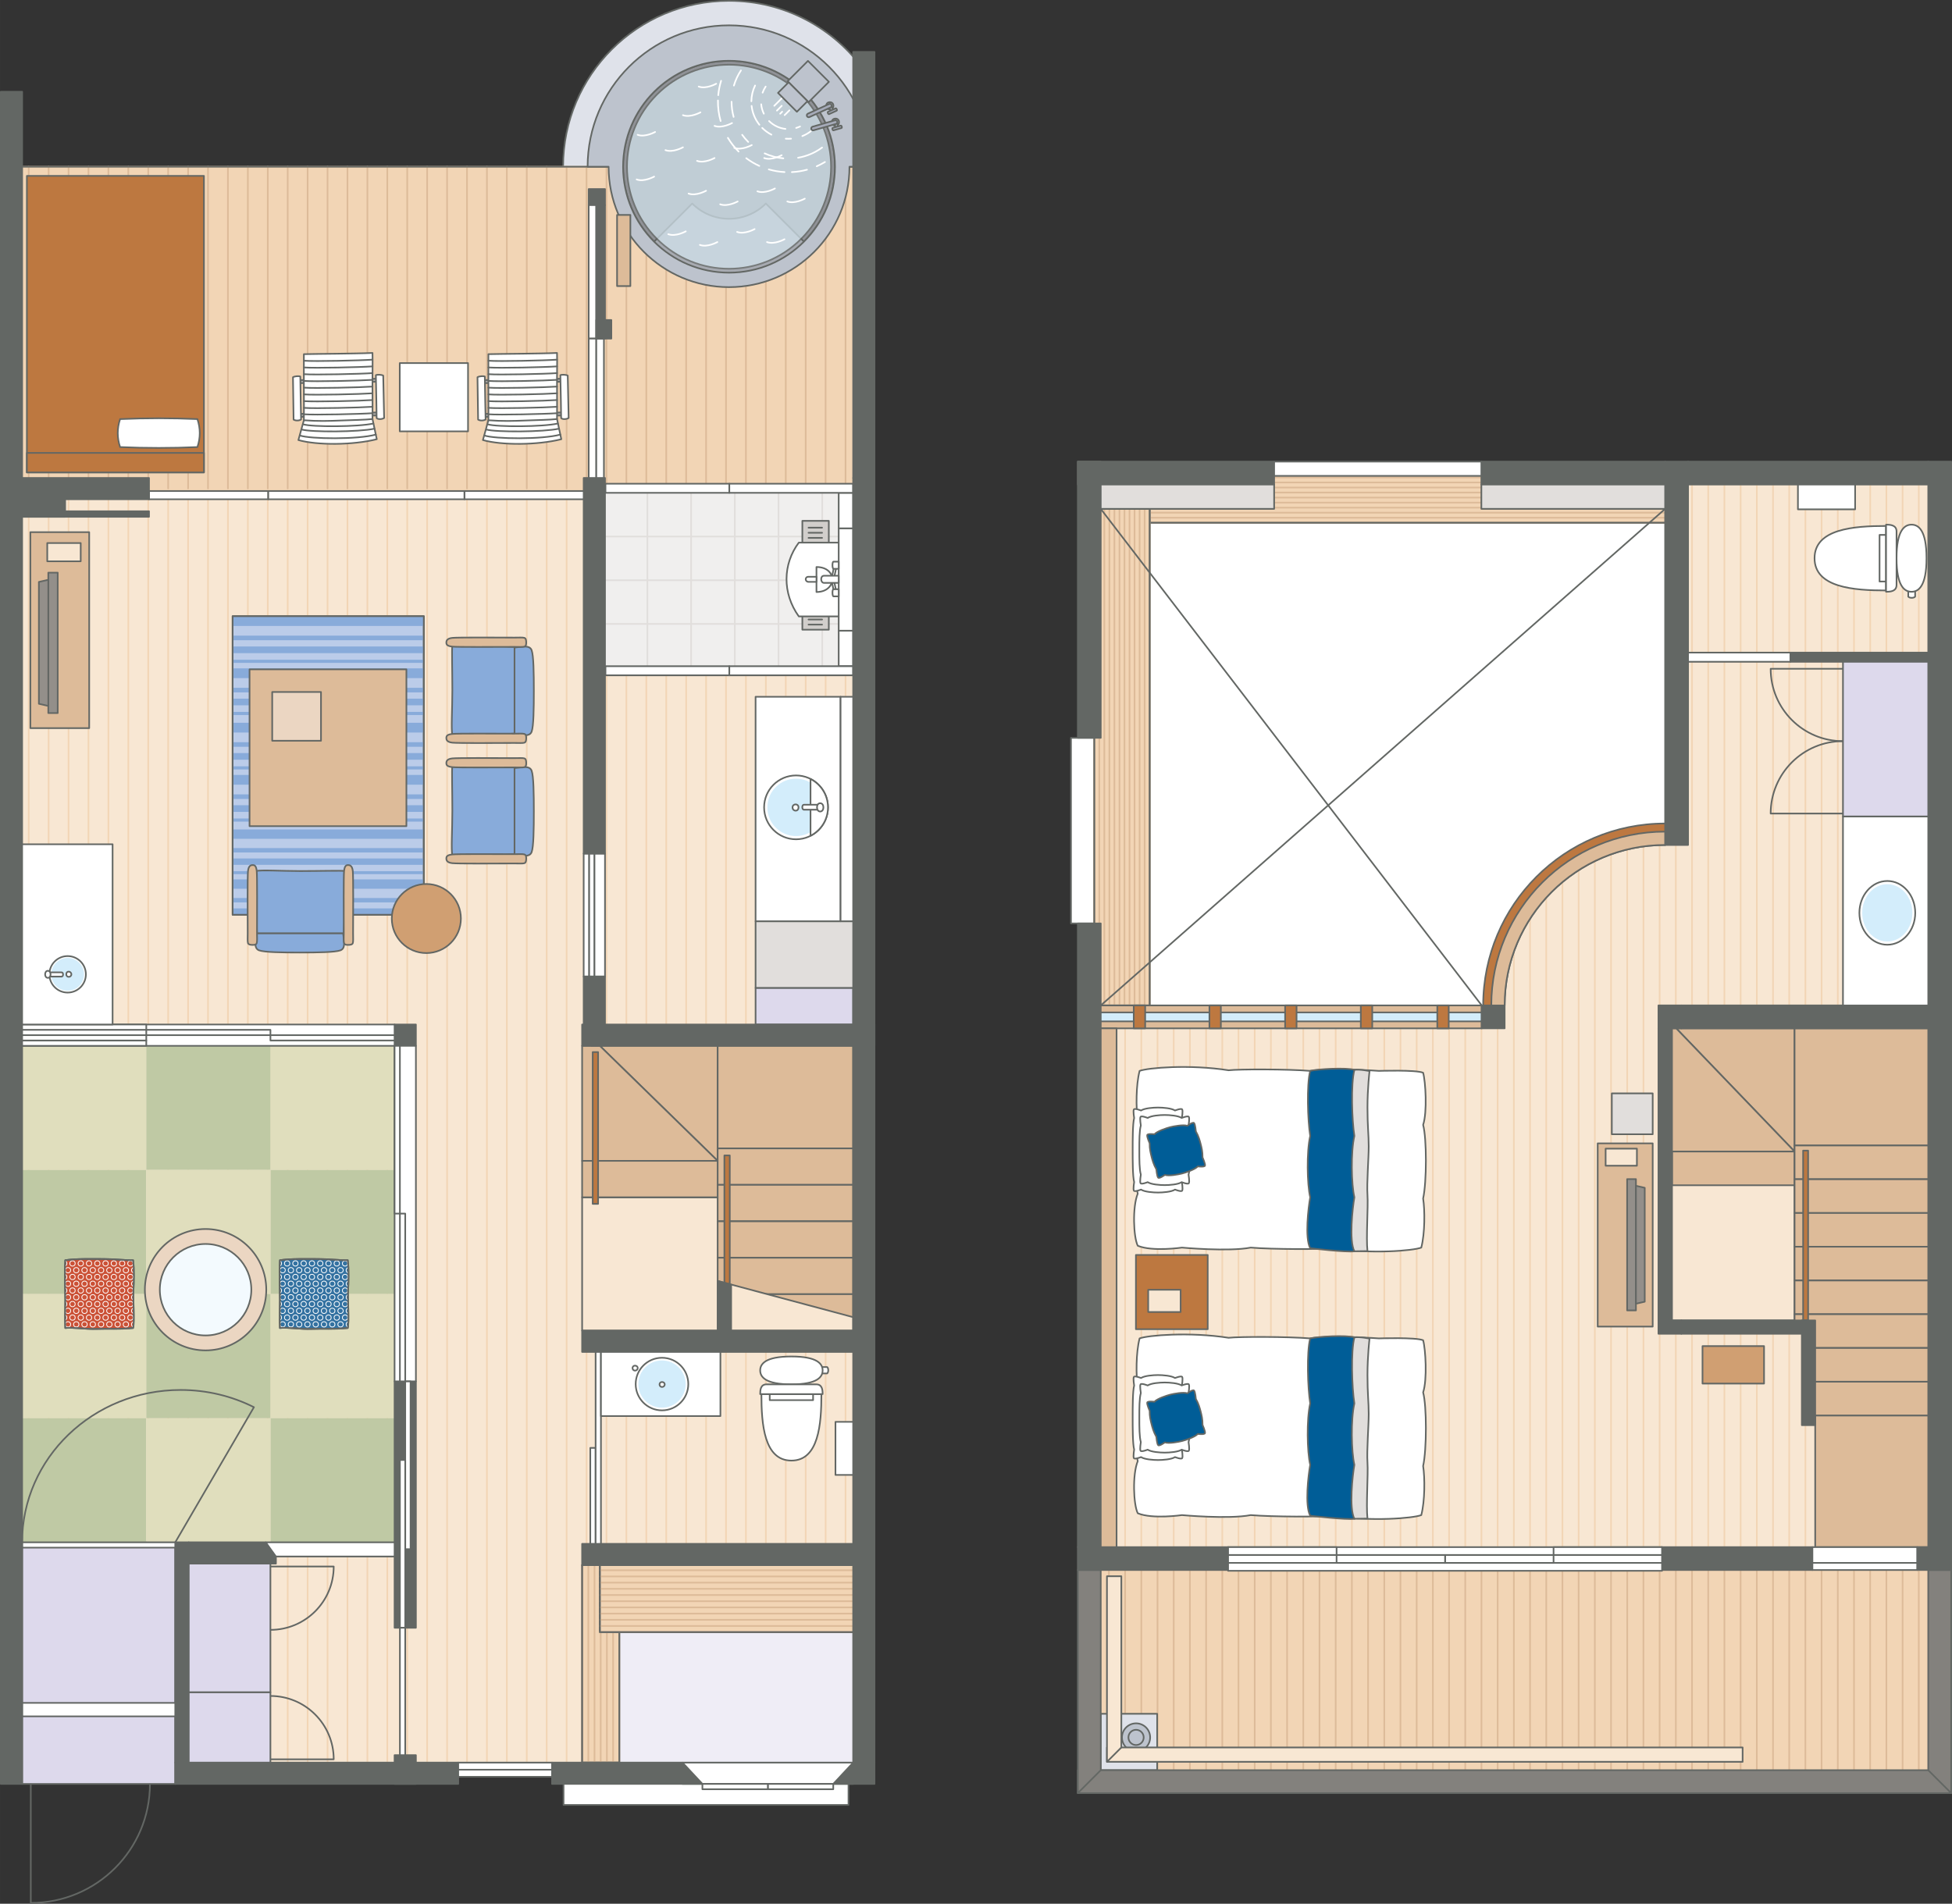 <?xml version="1.0" encoding="UTF-8"?><svg id="b" xmlns="http://www.w3.org/2000/svg" width="210.737mm" height="205.566mm" xmlns:xlink="http://www.w3.org/1999/xlink" viewBox="0 0 597.364 582.707"><rect x="0" y="0" width="597.364" height="582.707" fill="#333333" stroke="none"/><defs><style>.f{fill:#636764;}.f,.g,.h,.i,.j,.k,.l,.m,.n,.o,.p,.q,.r,.s,.t,.u,.v,.w,.x,.y,.z,.aa,.ab,.ac,.ad,.ae,.af,.ag,.ah,.ai,.aj,.ak,.al,.am,.an{stroke-linecap:round;stroke-linejoin:round;}.f,.g,.h,.i,.j,.k,.l,.m,.n,.o,.p,.q,.r,.s,.t,.u,.v,.w,.x,.y,.z,.aa,.ab,.ac,.ad,.ae,.af,.ag,.ah,.ai,.aj,.ak,.am,.an{stroke-width:.5px;}.f,.g,.h,.i,.j,.k,.l,.m,.o,.p,.q,.r,.s,.t,.v,.w,.x,.y,.z,.aa,.ab,.ad,.ae,.ag,.ah,.ai,.ak,.am,.an{stroke:#636764;}.g{fill:#b3aea9;}.h,.ac{fill:#f2d5b5;}.ao{fill:#bfc9a4;}.i{fill:#f3fafe;}.j{fill:#83817d;}.ap,.o{fill:#fff;}.k{fill:#938f8a;}.l,.aq,.n,.u,.af,.aj,.al{fill:none;}.ar,.am{fill:#d3edfb;}.m{fill:#efedf6;}.n,.ac{stroke:#db9;}.p{fill:#005d97;}.as{fill:#e0debd;}.q{fill:#e1dedc;}.r{fill:#3472a1;}.s{fill:#bdc3cd;}.t{fill:#dfe2ea;}.u,.al{stroke:#fff;}.v,.at{fill:#f8e7d3;}.w{fill:#ddd9ec;}.au,.z{fill:#88abda;}.x{fill:#bbcce9;}.y{fill:#cb5237;}.aa{fill:#d1cecb;}.ab{fill:#bd7840;}.av{fill:#f0efee;}.aw{clip-path:url(#d);}.ad{fill:#ebd6c2;}.ae{fill:#d4e5ef;}.af{stroke:#e1dedc;}.ag{fill:#db9;}.ah{fill:#a6abb9;}.ax{clip-path:url(#e);}.ai{fill:#d09f72;}.aj{stroke:#f2d5b5;}.ak{fill:#909297;}.al{stroke-width:.25px;}.an{fill:#a7aab1;}.ay{opacity:.7;}</style><clipPath id="d"><path class="aq" d="M19.979,406.488c-.139-2.78,0-6.115,0-8.617,0-2.502-.278-8.709,0-12.137,3.196-.51,8.339-.371,11.813-.371,3.474,0,7.181.463,8.941.371.371,2.826.232,6.856.093,9.358-.139,2.502.371,9.45-.093,11.396-4.355.417-7.551.139-11.026.278-3.474.139-7.366-.556-9.729-.278Z"/></clipPath><clipPath id="e"><path class="aq" d="M85.666,406.488c-.139-2.78,0-6.115,0-8.617,0-2.502-.278-8.709,0-12.137,3.196-.51,8.339-.371,11.813-.371s7.181.463,8.941.371c.371,2.826.232,6.856.093,9.358s.371,9.45-.093,11.396c-4.355.417-7.551.139-11.026.278-3.474.139-7.366-.556-9.729-.278Z"/></clipPath></defs><g id="c"><path class="t" d="M263.417,81.92c-9.282,12.097-23.887,19.897-40.314,19.897-28.047,0-50.783-22.736-50.783-50.783S195.056.25,223.103.25c17.097,0,32.221,8.449,41.424,21.399l-1.11,60.271Z"/><rect class="ac" x="2.687" y="51.033" width="262.166" height="100.781"/><line class="n" x1="155.109" y1="51.033" x2="155.109" y2="149.516"/><line class="n" x1="161.206" y1="51.033" x2="161.206" y2="149.516"/><line class="n" x1="167.303" y1="51.033" x2="167.303" y2="149.516"/><line class="n" x1="173.4" y1="51.033" x2="173.4" y2="149.516"/><line class="n" x1="179.497" y1="51.033" x2="179.497" y2="149.516"/><line class="n" x1="185.594" y1="51.033" x2="185.594" y2="149.516"/><line class="n" x1="191.691" y1="51.033" x2="191.691" y2="149.516"/><line class="n" x1="197.788" y1="51.033" x2="197.788" y2="149.516"/><line class="n" x1="203.885" y1="51.033" x2="203.885" y2="149.516"/><line class="n" x1="209.982" y1="51.033" x2="209.982" y2="149.516"/><line class="n" x1="216.078" y1="51.033" x2="216.078" y2="149.516"/><line class="n" x1="222.175" y1="51.033" x2="222.175" y2="149.516"/><line class="n" x1="228.272" y1="51.033" x2="228.272" y2="149.516"/><line class="n" x1="234.369" y1="51.033" x2="234.369" y2="149.516"/><line class="n" x1="240.466" y1="51.033" x2="240.466" y2="149.516"/><line class="n" x1="246.563" y1="51.033" x2="246.563" y2="149.516"/><line class="n" x1="252.66" y1="51.033" x2="252.66" y2="149.516"/><line class="n" x1="258.757" y1="51.033" x2="258.757" y2="149.516"/><line class="n" x1="264.853" y1="51.033" x2="264.853" y2="149.516"/><line class="n" x1="149.013" y1="51.033" x2="149.013" y2="149.516"/><line class="n" x1="142.916" y1="51.033" x2="142.916" y2="149.516"/><line class="n" x1="136.819" y1="51.033" x2="136.819" y2="149.516"/><line class="n" x1="130.722" y1="51.033" x2="130.722" y2="149.516"/><line class="n" x1="124.625" y1="51.033" x2="124.625" y2="149.516"/><line class="n" x1="118.528" y1="51.033" x2="118.528" y2="149.516"/><line class="n" x1="112.431" y1="51.033" x2="112.431" y2="149.516"/><line class="n" x1="106.335" y1="51.033" x2="106.335" y2="149.516"/><line class="n" x1="100.238" y1="51.033" x2="100.238" y2="149.516"/><line class="n" x1="94.141" y1="51.033" x2="94.141" y2="149.516"/><line class="n" x1="88.044" y1="51.033" x2="88.044" y2="149.516"/><line class="n" x1="81.947" y1="51.033" x2="81.947" y2="149.516"/><line class="n" x1="75.85" y1="51.033" x2="75.85" y2="149.516"/><line class="n" x1="69.753" y1="51.033" x2="69.753" y2="149.516"/><line class="n" x1="63.656" y1="51.033" x2="63.656" y2="149.516"/><line class="n" x1="57.559" y1="51.033" x2="57.559" y2="149.516"/><line class="n" x1="51.462" y1="51.033" x2="51.462" y2="149.516"/><line class="n" x1="45.366" y1="51.033" x2="45.366" y2="149.516"/><line class="n" x1="39.269" y1="51.033" x2="39.269" y2="149.516"/><line class="n" x1="33.172" y1="51.033" x2="33.172" y2="149.516"/><line class="n" x1="27.075" y1="51.033" x2="27.075" y2="149.516"/><line class="n" x1="20.978" y1="51.033" x2="20.978" y2="149.516"/><line class="n" x1="14.881" y1="51.033" x2="14.881" y2="149.516"/><line class="n" x1="8.784" y1="51.033" x2="8.784" y2="149.516"/><line class="n" x1="2.687" y1="51.033" x2="2.687" y2="149.516"/><rect class="l" x="2.687" y="51.033" width="262.166" height="100.781"/><circle class="ak" cx="223.103" cy="51.033" r="32.425" transform="translate(29.259 172.705) rotate(-45)"/><path class="an" d="M247.554,75.484c-13.504,13.504-35.398,13.504-48.901,0l13.183-13.183c6.223,6.223,16.312,6.223,22.535,0l13.183,13.183Z"/><g class="ay"><circle class="ae" cx="223.103" cy="51.033" r="31.228" transform="translate(29.259 172.705) rotate(-45)"/></g><path class="u" d="M236.948,32.385l2.767-2.767"/><path class="u" d="M237.762,33.85l1.465-1.465"/><path class="u" d="M240.122,35.233l1.465-1.465"/><path class="u" d="M238.758,34.806l.61-.61"/><path class="u" d="M233.381,28.359c.228-.65.539-1.277.932-1.865"/><path class="u" d="M233.748,34.795c-.443-.912-.711-1.887-.803-2.876"/><path class="u" d="M240.368,39.456c-1.829-.199-3.606-.999-5.008-2.402"/><path class="u" d="M244.839,38.711c-.388.182-.787.333-1.193.453"/><path class="u" d="M229.938,30.995c.021-1.652.4-3.3,1.137-4.817"/><path class="u" d="M232.394,38.187c-1.357-1.705-2.151-3.71-2.384-5.767"/><path class="u" d="M236.077,41.218c-1.015-.524-1.968-1.211-2.819-2.062"/><path class="u" d="M242.082,42.448c-.538.038-1.078.038-1.616-0"/><path class="u" d="M248.143,40.163c-.814.621-1.693,1.117-2.611,1.488"/><path class="u" d="M224.593,26.188c.478-1.616,1.195-3.176,2.151-4.625"/><path class="u" d="M224.506,35.781c-.419-1.518-.628-3.081-.628-4.645"/><path class="u" d="M228.974,43.44c-.685-.685-1.301-1.413-1.848-2.175"/><path class="u" d="M239.727,48.467c-1.962-.174-3.899-.68-5.722-1.518"/><path class="u" d="M251.577,45.163c-2.222,1.636-4.744,2.676-7.348,3.122"/><path class="u" d="M219.802,29.127c.138-1.486.43-2.959.875-4.396"/><path class="u" d="M220.529,37.042c-.582-2.053-.855-4.176-.817-6.294"/><path class="u" d="M226.026,46.388c-1.288-1.288-2.379-2.698-3.273-4.193"/><path class="u" d="M232.365,50.784c-1.395-.632-2.736-1.421-3.997-2.365"/><path class="u" d="M240.084,52.672c-1.627-.089-3.245-.362-4.822-.819"/><path class="u" d="M246.959,51.947c-1.517.413-3.07.657-4.63.733"/><path class="u" d="M252.458,49.586c-.814.494-1.654.93-2.514,1.307"/><path class="u" d="M209,35.249c2.244.863,5.352-.863,5.352-.863"/><path class="u" d="M218.669,38.529c2.244.863,5.352-.863,5.352-.863"/><path class="u" d="M195.127,41.261c2.244.863,5.352-.863,5.352-.863"/><path class="u" d="M213.824,26.495c2.244.863,5.352-.863,5.352-.863"/><path class="u" d="M203.648,45.953c2.244.863,5.352-.863,5.352-.863"/><path class="u" d="M213.316,49.234c2.244.863,5.352-.863,5.352-.863"/><path class="u" d="M194.833,54.921c2.244.863,5.352-.863,5.352-.863"/><path class="u" d="M224.711,45.263c2.244.863,5.352-.863,5.352-.863"/><path class="u" d="M233.862,48.37c2.244.863,5.352-.863,5.352-.863"/><path class="u" d="M210.727,59.248c2.244.863,5.352-.863,5.352-.863"/><path class="u" d="M220.395,62.528c2.244.863,5.352-.863,5.352-.863"/><path class="u" d="M231.79,58.557c2.244.863,5.352-.863,5.352-.863"/><path class="u" d="M240.941,61.665c2.244.863,5.352-.863,5.352-.863"/><path class="u" d="M204.511,71.678c2.244.863,5.352-.863,5.352-.863"/><path class="u" d="M214.18,74.959c2.244.863,5.352-.863,5.352-.863"/><path class="u" d="M225.575,70.988c2.244.863,5.352-.863,5.352-.863"/><path class="u" d="M234.725,74.096c2.244.863,5.352-.863,5.352-.863"/><path class="s" d="M223.103,7.755c-23.902,0-43.279,19.377-43.279,43.279h6.423c0,20.355,16.501,36.856,36.856,36.856s36.856-16.501,36.856-36.856h6.423c0-23.902-19.377-43.279-43.279-43.279ZM223.103,83.458c-17.908,0-32.425-14.517-32.425-32.425s14.517-32.425,32.425-32.425,32.425,14.517,32.425,32.425-14.517,32.425-32.425,32.425Z"/><rect class="s" x="242.937" y="20.428" width="8.812" height="9.063" transform="translate(54.796 182.208) rotate(-45)"/><rect class="s" x="240.307" y="25.616" width="4.593" height="8.167" transform="translate(50.056 180.245) rotate(-45)"/><circle class="ah" cx="253.949" cy="32.365" r="1.101"/><rect class="ah" x="253.934" y="32.383" width=".843" height="1.747" transform="translate(9.067 108.332) rotate(-24.467)"/><path class="ah" d="M253.707,34.942c-.104.047-.261-.074-.351-.271s-.078-.395.026-.443l2.344-1.067c.104-.047.261.074.351.271s.078.395-.026.443l-2.344,1.067Z"/><path class="ah" d="M247.707,35.834c-.288.131-.628.004-.759-.284s-.004-.628.284-.759l6.479-2.948c.288-.131.628-.004.759.284s.004.628-.284.759l-6.479,2.948Z"/><circle class="ah" cx="255.674" cy="37.383" r="1.101"/><rect class="ah" x="255.52" y="37.453" width=".843" height="1.747" transform="translate(-.738 71.355) rotate(-15.849)"/><path class="ah" d="M255.049,39.896c-.11.031-.247-.112-.306-.321s-.018-.402.092-.434l2.477-.703c.11-.031.247.112.306.321s.018.402-.092.434l-2.477.703Z"/><path class="ah" d="M248.983,39.879c-.304.086-.621-.09-.708-.395s.09-.621.395-.708l6.848-1.944c.304-.086.621.09.708.395s-.09.621-.395.708l-6.848,1.944Z"/><rect class="ag" x="188.84" y="65.789" width="4.069" height="21.776"/><rect class="at" x="2.687" y="151.814" width="262.166" height="389.863"/><line class="aj" x1="155.109" y1="151.814" x2="155.109" y2="541.678"/><line class="aj" x1="161.206" y1="151.814" x2="161.206" y2="541.678"/><line class="aj" x1="167.303" y1="151.814" x2="167.303" y2="541.678"/><line class="aj" x1="173.4" y1="151.814" x2="173.4" y2="541.678"/><line class="aj" x1="179.497" y1="151.814" x2="179.497" y2="541.678"/><line class="aj" x1="185.594" y1="151.814" x2="185.594" y2="541.678"/><line class="aj" x1="191.691" y1="151.814" x2="191.691" y2="541.678"/><line class="aj" x1="197.788" y1="151.814" x2="197.788" y2="541.678"/><line class="aj" x1="203.885" y1="151.814" x2="203.885" y2="541.678"/><line class="aj" x1="209.982" y1="151.814" x2="209.982" y2="541.678"/><line class="aj" x1="216.078" y1="151.814" x2="216.078" y2="541.678"/><line class="aj" x1="222.175" y1="151.814" x2="222.175" y2="541.678"/><line class="aj" x1="228.272" y1="151.814" x2="228.272" y2="541.678"/><line class="aj" x1="234.369" y1="151.814" x2="234.369" y2="541.678"/><line class="aj" x1="240.466" y1="151.814" x2="240.466" y2="541.678"/><line class="aj" x1="246.563" y1="151.814" x2="246.563" y2="541.678"/><line class="aj" x1="252.66" y1="151.814" x2="252.66" y2="541.678"/><line class="aj" x1="258.757" y1="151.814" x2="258.757" y2="541.678"/><line class="aj" x1="264.853" y1="151.814" x2="264.853" y2="541.678"/><line class="aj" x1="149.013" y1="151.814" x2="149.013" y2="541.678"/><line class="aj" x1="142.916" y1="151.814" x2="142.916" y2="541.678"/><line class="aj" x1="136.819" y1="151.814" x2="136.819" y2="541.678"/><line class="aj" x1="130.722" y1="151.814" x2="130.722" y2="541.678"/><line class="aj" x1="124.625" y1="151.814" x2="124.625" y2="541.678"/><line class="aj" x1="118.528" y1="151.814" x2="118.528" y2="541.678"/><line class="aj" x1="112.431" y1="151.814" x2="112.431" y2="541.678"/><line class="aj" x1="106.335" y1="151.814" x2="106.335" y2="541.678"/><line class="aj" x1="100.238" y1="151.814" x2="100.238" y2="541.678"/><line class="aj" x1="94.141" y1="151.814" x2="94.141" y2="541.678"/><line class="aj" x1="88.044" y1="151.814" x2="88.044" y2="541.678"/><line class="aj" x1="81.947" y1="151.814" x2="81.947" y2="541.678"/><line class="aj" x1="75.85" y1="151.814" x2="75.85" y2="541.678"/><line class="aj" x1="69.753" y1="151.814" x2="69.753" y2="541.678"/><line class="aj" x1="63.656" y1="151.814" x2="63.656" y2="541.678"/><line class="aj" x1="57.559" y1="151.814" x2="57.559" y2="541.678"/><line class="aj" x1="51.462" y1="151.814" x2="51.462" y2="541.678"/><line class="aj" x1="45.366" y1="151.814" x2="45.366" y2="541.678"/><line class="aj" x1="39.269" y1="151.814" x2="39.269" y2="541.678"/><line class="aj" x1="33.172" y1="151.814" x2="33.172" y2="541.678"/><line class="aj" x1="27.075" y1="151.814" x2="27.075" y2="541.678"/><line class="aj" x1="20.978" y1="151.814" x2="20.978" y2="541.678"/><line class="aj" x1="14.881" y1="151.814" x2="14.881" y2="541.678"/><line class="aj" x1="8.784" y1="151.814" x2="8.784" y2="541.678"/><line class="aj" x1="2.687" y1="151.814" x2="2.687" y2="541.678"/><rect class="av" x="183.789" y="149.703" width="79.259" height="55.467" transform="translate(446.836 354.873) rotate(-180)"/><line class="af" x1="251.625" y1="150.848" x2="251.625" y2="205.204"/><line class="af" x1="238.25" y1="150.848" x2="238.25" y2="205.204"/><line class="af" x1="224.875" y1="150.848" x2="224.875" y2="205.204"/><line class="af" x1="211.5" y1="150.848" x2="211.5" y2="205.204"/><line class="af" x1="198.124" y1="150.848" x2="198.124" y2="205.204"/><line class="af" x1="260.269" y1="190.974" x2="185.291" y2="190.974"/><line class="af" x1="260.269" y1="177.598" x2="185.291" y2="177.598"/><line class="af" x1="260.269" y1="164.223" x2="185.291" y2="164.223"/><rect class="aa" x="232.93" y="172.037" width="33.32" height="8.097" transform="translate(425.675 -73.505) rotate(90)"/><line class="l" x1="251.578" y1="191.183" x2="247.43" y2="191.183"/><line class="l" x1="251.578" y1="189.622" x2="247.43" y2="189.622"/><line class="l" x1="251.578" y1="188.06" x2="247.43" y2="188.06"/><line class="l" x1="251.578" y1="186.499" x2="247.43" y2="186.499"/><line class="l" x1="251.578" y1="184.937" x2="247.43" y2="184.937"/><line class="l" x1="251.578" y1="183.375" x2="247.43" y2="183.375"/><line class="l" x1="251.578" y1="181.814" x2="247.43" y2="181.814"/><line class="l" x1="251.578" y1="180.252" x2="247.43" y2="180.252"/><line class="l" x1="251.578" y1="178.69" x2="247.43" y2="178.69"/><line class="l" x1="251.578" y1="177.129" x2="247.43" y2="177.129"/><line class="l" x1="251.578" y1="175.567" x2="247.43" y2="175.567"/><line class="l" x1="251.578" y1="174.005" x2="247.43" y2="174.005"/><line class="l" x1="251.578" y1="172.444" x2="247.43" y2="172.444"/><line class="l" x1="251.578" y1="170.882" x2="247.43" y2="170.882"/><line class="l" x1="251.578" y1="169.32" x2="247.43" y2="169.32"/><line class="l" x1="251.578" y1="167.759" x2="247.43" y2="167.759"/><line class="l" x1="251.578" y1="166.197" x2="247.43" y2="166.197"/><line class="l" x1="251.578" y1="164.635" x2="247.43" y2="164.635"/><line class="l" x1="251.578" y1="163.074" x2="247.43" y2="163.074"/><line class="l" x1="251.578" y1="161.512" x2="247.43" y2="161.512"/><path class="o" d="M259.028,188.673h-14.572c-5.1-7.104-4.918-16.029,0-22.586h14.572v22.586Z"/><rect class="o" x="253.442" y="196.263" width="10.868" height="4.432" transform="translate(457.356 -60.397) rotate(90)"/><rect class="o" x="243.212" y="175.164" width="31.329" height="4.432" transform="translate(436.257 -81.496) rotate(90)"/><rect class="o" x="253.442" y="154.066" width="10.868" height="4.432" transform="translate(415.158 -102.595) rotate(90)"/><path class="o" d="M249.86,181.206v-7.65c6.557,0,6.314,7.65,0,7.65Z"/><polygon class="o" points="255.264 181.388 254.414 177.38 255.142 177.38 255.993 181.388 255.264 181.388"/><polygon class="o" points="255.264 173.373 254.414 177.38 255.142 177.38 255.993 173.373 255.264 173.373"/><path class="o" d="M256.66,178.413h-4.493c-1.093,0-1.214-2.186,0-2.186,1.336,0,4.493,0,4.493,0v2.186Z"/><path class="o" d="M256.66,174.102h-1.593c-.388,0-.43-2.186,0-2.186h1.593v2.186Z"/><path class="o" d="M256.66,182.541h-1.593c-.388,0-.43-2.186,0-2.186h1.593v2.186Z"/><path class="o" d="M249.86,178.1s-1.093,0-2.429,0c-1.093,0-1.214-1.561,0-1.561,1.336,0,2.429,0,2.429,0v1.561Z"/><rect class="o" x="202.845" y="130.502" width="2.791" height="37.901" transform="translate(353.693 -54.789) rotate(90)"/><rect class="o" x="240.746" y="130.502" width="2.791" height="37.901" transform="translate(391.594 -92.69) rotate(90)"/><rect class="o" x="202.845" y="186.358" width="2.791" height="37.901" transform="translate(409.55 1.068) rotate(90)"/><rect class="o" x="240.746" y="186.358" width="2.791" height="37.901" transform="translate(447.451 -36.833) rotate(90)"/><rect class="o" x="181.882" y="261.262" width="3.262" height="37.645"/><rect class="o" x="180.251" y="261.262" width="1.631" height="37.645"/><rect class="o" x="178.62" y="261.262" width="1.631" height="37.645"/><rect class="w" x="231.228" y="302.373" width="29.865" height="11.214"/><polygon class="ag" points="183.562 320.112 219.619 320.112 219.619 355.322 183.562 320.112"/><polygon class="ag" points="178.146 355.322 178.146 320.112 183.562 320.112 219.619 355.322 178.146 355.322"/><rect class="v" x="178.146" y="366.477" width="43.332" height="40.81"/><rect class="ag" x="178.146" y="355.322" width="43.332" height="11.155"/><rect class="ag" x="219.619" y="320.112" width="41.473" height="31.402"/><rect class="ag" x="219.619" y="351.514" width="41.473" height="11.155"/><rect class="ag" x="219.619" y="362.669" width="41.473" height="11.155"/><rect class="ag" x="219.619" y="373.823" width="41.473" height="11.155"/><rect class="ag" x="219.619" y="384.978" width="41.473" height="11.155"/><rect class="ag" x="223.749" y="396.132" width="37.343" height="11.155"/><line class="ag" x1="181.018" y1="320.112" x2="183.398" y2="320.112"/><rect class="ab" x="181.384" y="322.031" width="1.649" height="46.455"/><path class="l" d="M45.887,546.034c0,20.139-16.326,36.423-36.465,36.423v-36.423"/><rect class="w" x="-6.773" y="485.627" width="73.956" height="46.859" transform="translate(539.261 478.852) rotate(90)"/><rect class="m" x="186.812" y="476.026" width="77.6" height="66.352"/><rect class="h" x="153.619" y="503.608" width="60.429" height="11.375" transform="translate(-325.462 693.128) rotate(-90)"/><line class="n" x1="189.521" y1="539.509" x2="189.521" y2="479.08"/><line class="n" x1="187.625" y1="539.509" x2="187.625" y2="479.08"/><line class="n" x1="185.729" y1="539.509" x2="185.729" y2="479.08"/><line class="n" x1="183.833" y1="539.509" x2="183.833" y2="479.08"/><line class="n" x1="181.938" y1="539.509" x2="181.938" y2="479.08"/><line class="n" x1="180.042" y1="539.509" x2="180.042" y2="479.08"/><line class="n" x1="178.146" y1="539.509" x2="178.146" y2="479.08"/><rect class="l" x="153.619" y="503.608" width="60.429" height="11.375" transform="translate(-325.462 693.128) rotate(-90)"/><rect class="h" x="183.562" y="478.734" width="81.518" height="20.854"/><line class="n" x1="183.562" y1="499.588" x2="265.081" y2="499.588"/><line class="n" x1="183.562" y1="497.692" x2="265.081" y2="497.692"/><line class="n" x1="183.562" y1="495.796" x2="265.081" y2="495.796"/><line class="n" x1="183.562" y1="493.9" x2="265.081" y2="493.9"/><line class="n" x1="183.562" y1="492.005" x2="265.081" y2="492.005"/><line class="n" x1="183.562" y1="490.109" x2="265.081" y2="490.109"/><line class="n" x1="183.562" y1="488.213" x2="265.081" y2="488.213"/><line class="n" x1="183.562" y1="486.317" x2="265.081" y2="486.317"/><line class="n" x1="183.562" y1="484.421" x2="265.081" y2="484.421"/><line class="n" x1="183.562" y1="482.526" x2="265.081" y2="482.526"/><line class="n" x1="183.562" y1="480.63" x2="265.081" y2="480.63"/><line class="n" x1="183.562" y1="478.734" x2="265.081" y2="478.734"/><rect class="l" x="183.562" y="478.734" width="81.518" height="20.854"/><rect class="as" x="82.758" y="320.112" width="37.992" height="37.992"/><rect class="ao" x="82.758" y="358.104" width="37.992" height="37.992"/><rect class="as" x="82.758" y="396.095" width="37.992" height="37.992"/><rect class="ao" x="82.758" y="434.087" width="37.992" height="37.992"/><rect class="as" x="6.775" y="320.112" width="37.992" height="37.992"/><rect class="ao" x="6.775" y="358.104" width="37.992" height="37.992"/><rect class="as" x="6.775" y="396.095" width="37.992" height="37.992"/><rect class="ao" x="6.775" y="434.087" width="37.992" height="37.992"/><rect class="as" x="44.766" y="434.087" width="37.992" height="37.992"/><rect class="ao" x="44.766" y="320.112" width="37.992" height="37.992"/><rect class="as" x="44.766" y="358.104" width="37.992" height="37.992"/><rect class="ao" x="44.766" y="396.095" width="37.992" height="37.992"/><rect class="f" x="53.634" y="472.079" width="4.13" height="67.431"/><rect class="ab" x="221.681" y="353.663" width="1.649" height="44.077"/><polygon class="v" points="219.619 392.07 261.093 403.174 261.093 407.287 219.619 407.287 219.619 392.07"/><polygon class="f" points="223.749 407.287 219.619 407.287 219.619 392.07 223.749 393.204 223.749 407.287"/><rect class="o" x="28.139" y="499.864" width="4.13" height="46.859" transform="translate(-493.089 553.498) rotate(-90)"/><path class="l" d="M6.775,472.079c0-25.784,21.712-46.632,48.496-46.632,8.096,0,15.729,1.905,22.439,5.276l-24.075,41.357"/><rect class="o" x="29.389" y="449.464" width="1.631" height="46.859" transform="translate(-442.69 503.099) rotate(-90)"/><rect class="f" x="120.75" y="313.587" width="6.525" height="6.525" transform="translate(-192.838 440.862) rotate(-90)"/><rect class="f" x="180.196" y="57.829" width="4.906" height="4.992" transform="translate(122.324 242.974) rotate(-90)"/><rect class="f" x="-55.595" y="83.926" width="118.215" height="6.525" transform="translate(-83.676 90.701) rotate(-90)"/><rect class="f" x="199.154" y="77.833" width="130.402" height="6.525" transform="translate(183.26 345.45) rotate(-90)"/><rect class="f" x="178.62" y="146.296" width="6.525" height="114.965" transform="translate(363.765 407.558) rotate(-180)"/><rect class="f" x="178.62" y="298.906" width="6.525" height="14.681" transform="translate(363.765 612.493) rotate(-180)"/><rect class="f" x="219.619" y="272.114" width="6.525" height="89.471" transform="translate(-93.968 539.731) rotate(-90)"/><rect class="f" x="93.67" y="499.474" width="6.525" height="86.596" transform="translate(-445.839 639.704) rotate(-90)"/><polygon class="f" points="81.326 472.079 84.441 476.425 84.441 478.603 57.764 478.603 57.764 472.079 81.326 472.079"/><rect class="f" x="216.357" y="434.345" width="6.525" height="82.947" transform="translate(-256.199 695.438) rotate(-90)"/><rect class="f" x="216.357" y="369.076" width="6.525" height="82.947" transform="translate(-190.93 630.169) rotate(-90)"/><rect class="f" x="67.748" y="339.64" width="393.213" height="6.525" transform="translate(-78.548 607.258) rotate(-90)"/><rect class="f" x="86.307" y="457.266" width="75.411" height="6.525" transform="translate(-336.516 584.54) rotate(-90)"/><rect class="f" x="119.611" y="538.371" width="8.802" height="6.525" transform="translate(-417.621 665.645) rotate(-90)"/><rect class="f" x="-196.357" y="342.903" width="399.738" height="6.525" transform="translate(-342.653 349.678) rotate(-90)"/><rect class="o" x="60.5" y="259.862" width="6.525" height="113.975" transform="translate(-253.087 380.612) rotate(-90)"/><rect class="o" x="24.955" y="295.407" width="1.631" height="37.992" transform="translate(-288.632 340.173) rotate(-90)"/><rect class="o" x="24.955" y="300.3" width="1.631" height="37.992" transform="translate(-293.526 345.067) rotate(-90)"/><rect class="o" x="24.955" y="298.669" width="1.631" height="37.992" transform="translate(-291.895 343.436) rotate(-90)"/><rect class="o" x="62.947" y="297.038" width="1.631" height="37.992" transform="translate(-252.272 379.796) rotate(-90)"/><rect class="o" x="100.938" y="298.669" width="1.631" height="37.992" transform="translate(-215.911 419.419) rotate(-90)"/><path class="l" d="M82.755,498.88c10.711,0,19.371-8.683,19.371-19.393h-19.371"/><path class="l" d="M82.755,519.111c10.711,0,19.371,8.683,19.371,19.393h-19.371"/><rect class="w" x="57.764" y="478.603" width="24.99" height="39.4"/><rect class="w" x="57.764" y="518.004" width="24.99" height="21.506"/><rect class="o" x="142.119" y="150.295" width="36.501" height="2.526"/><rect class="o" x="45.599" y="150.295" width="36.501" height="2.526"/><rect class="o" x="82.1" y="150.295" width="60.02" height="2.526"/><rect class="o" x="172.459" y="542.31" width="87.206" height="10.156"/><rect class="o" x="231.715" y="516.656" width="6.525" height="52.231" transform="translate(777.749 307.795) rotate(90)"/><polygon class="f" points="208.862 539.509 214.956 546.034 168.938 546.034 168.938 539.509 208.862 539.509"/><polygon class="f" points="261.093 539.509 254.999 546.034 267.617 546.034 267.617 539.509 261.093 539.509"/><rect class="o" x="244.173" y="536.839" width="1.631" height="20.022" transform="translate(791.838 301.861) rotate(90)"/><rect class="o" x="224.151" y="536.839" width="1.631" height="20.022" transform="translate(771.816 321.883) rotate(90)"/><rect class="o" x="-6.969" y="272.162" width="55.169" height="27.682" transform="translate(306.618 265.387) rotate(90)"/><circle class="o" cx="20.697" cy="298.229" r="5.586"/><circle class="ar" cx="20.697" cy="298.229" r="5.02"/><path class="o" d="M20.283,298.229c0,1.079,1.554.993,1.554,0s-1.554-1.209-1.554,0Z"/><path class="o" d="M14.776,297.625s3.539,0,4.101,0,.561,1.295,0,1.295-4.187,0-4.187,0l.086-1.295Z"/><path class="o" d="M14.646,297.15c-1.122,0-1.122,2.158,0,2.158s1.079-2.158,0-2.158Z"/><rect class="q" x="231.228" y="281.98" width="29.865" height="20.394"/><rect class="o" x="209.878" y="234.621" width="68.708" height="26.009" transform="translate(491.858 3.393) rotate(90)"/><rect class="o" x="224.811" y="245.698" width="68.708" height="3.856" transform="translate(506.79 -11.539) rotate(90)"/><circle class="o" cx="243.609" cy="247.125" r="9.773"/><circle class="ar" cx="243.609" cy="247.125" r="8.783"/><path class="o" d="M244.365,247.125c0-1.27-1.828-1.168-1.828,0,0,1.286,1.828,1.422,1.828,0Z"/><path class="o" d="M248.042,255.827c3.167-1.617,5.34-4.902,5.34-8.702,0-3.8-2.173-7.085-5.34-8.702v17.404Z"/><path class="o" d="M250.844,247.836s-4.164,0-4.824,0c-.66,0-.66-1.523,0-1.523s4.926,0,4.926,0l-.102,1.523Z"/><path class="o" d="M250.996,248.394c1.32,0,1.32-2.539,0-2.539s-1.27,2.539,0,2.539Z"/><path class="o" d="M249.788,418.437h3.338c.46.345.46,1.611,0,1.957h-3.338v-1.957Z"/><path class="o" d="M242.191,415.2c-8.057,0-9.553,2.327-9.553,4.266,0,1.939,1.496,4.266,9.553,4.266,8.057,0,9.553-2.327,9.553-4.266,0-1.939-1.496-4.266-9.553-4.266Z"/><path class="o" d="M233.011,426.717c0,9.249.837,20.349,9.18,20.349,8.343,0,9.18-11.1,9.18-20.349h-18.36Z"/><rect class="o" x="235.557" y="426.717" width="13.269" height="1.848"/><path class="o" d="M232.638,426.717c0-1.266.115-2.986,1.957-2.986h15.193c1.842,0,1.957,1.72,1.957,2.986h-19.107Z"/><rect class="o" x="255.676" y="435.207" width="5.417" height="16.25"/><rect class="o" x="120.75" y="320.112" width="6.525" height="102.711"/><rect class="o" x="122.381" y="371.467" width="1.631" height="51.355"/><rect class="o" x="124.012" y="422.823" width="1.631" height="51.355"/><rect class="o" x="122.381" y="446.878" width="1.631" height="51.355"/><rect class="o" x="122.381" y="498.233" width="1.631" height="38.999"/><rect class="o" x="120.75" y="320.112" width="1.631" height="51.355"/><rect class="o" x="153.5" y="528.408" width="2.168" height="28.707" transform="translate(-388.178 697.346) rotate(-90)"/><rect class="o" x="153.5" y="526.24" width="2.168" height="28.707" transform="translate(-386.009 695.178) rotate(-90)"/><rect class="o" x="180.645" y="443.184" width="1.631" height="29.372"/><rect class="o" x="182.276" y="413.812" width="1.631" height="58.744"/><rect class="o" x="183.907" y="413.812" width="36.559" height="19.627"/><circle class="o" cx="202.587" cy="423.645" r="8.051"/><circle class="ar" cx="202.587" cy="423.645" r="7.235"/><path class="o" d="M202.587,423.023c-1.046,0-.962,1.506,0,1.506,1.06,0,1.171-1.506,0-1.506Z"/><path class="o" d="M194.327,418.013c-1.046,0-.962,1.506,0,1.506,1.06,0,1.171-1.506,0-1.506Z"/><polygon class="o" points="120.75 476.425 84.441 476.425 81.326 472.079 120.75 472.079 120.75 476.425"/><rect class="f" x="19.662" y="126.884" width="6.525" height="45.349" transform="translate(-126.634 172.483) rotate(-90)"/><rect class="f" x="6.832" y="145.077" width="6.525" height="19.688" transform="translate(-144.827 165.016) rotate(-90)"/><rect class="f" x="22.076" y="134.66" width="1.698" height="45.349" transform="translate(-134.41 180.259) rotate(-90)"/><rect class="o" x="180.153" y="62.778" width="2.33" height="40.863"/><rect class="o" x="180.153" y="103.641" width="2.33" height="42.655"/><rect class="o" x="182.483" y="103.641" width="2.33" height="42.655"/><rect class="f" x="182.483" y="62.778" width="2.662" height="40.863"/><rect class="f" x="182.483" y="97.954" width="4.601" height="5.687"/><rect class="f" x="262.055" y="97.954" width="4.601" height="5.687"/><rect class="f" x="1.212" y="97.954" width="4.601" height="5.687"/><rect class="x" x="71.19" y="188.607" width="58.504" height="91.391"/><rect class="au" x="71.19" y="188.607" width="58.504" height="2.991"/><rect class="au" x="71.19" y="194.561" width="58.504" height="1.404"/><rect class="au" x="71.19" y="197.881" width="58.504" height="2.039"/><rect class="au" x="71.19" y="201.94" width="58.504" height=".957"/><rect class="au" x="71.19" y="204.574" width="58.504" height="2.991"/><rect class="au" x="71.19" y="210.528" width="58.504" height="1.404"/><rect class="au" x="71.19" y="213.847" width="58.504" height="2.039"/><rect class="au" x="71.19" y="217.906" width="58.504" height=".957"/><rect class="au" x="71.19" y="221.23" width="58.504" height="2.991"/><rect class="au" x="71.19" y="227.184" width="58.504" height="1.404"/><rect class="au" x="71.19" y="230.503" width="58.504" height="2.039"/><rect class="au" x="71.19" y="234.562" width="58.504" height=".957"/><rect class="au" x="71.19" y="237.196" width="58.504" height="2.991"/><rect class="au" x="71.19" y="243.15" width="58.504" height="1.404"/><rect class="au" x="71.19" y="246.469" width="58.504" height="2.039"/><rect class="au" x="71.19" y="250.529" width="58.504" height=".957"/><rect class="au" x="71.19" y="253.885" width="58.504" height="2.863"/><rect class="au" x="71.19" y="259.585" width="58.504" height="1.344"/><rect class="au" x="71.19" y="262.762" width="58.504" height="1.952"/><rect class="au" x="71.19" y="266.648" width="58.504" height=".916"/><rect class="au" x="71.19" y="269.17" width="58.504" height="2.863"/><rect class="au" x="71.19" y="274.869" width="58.504" height="1.344"/><rect class="au" x="71.19" y="278.047" width="58.504" height="1.952"/><rect class="l" x="71.19" y="188.607" width="58.504" height="91.391"/><rect class="ag" x="9.295" y="162.887" width="18.001" height="59.988" transform="translate(36.591 385.762) rotate(-180)"/><rect class="v" x="14.462" y="166.214" width="10.238" height="5.592" transform="translate(39.162 338.021) rotate(-180)"/><rect class="k" x="14.778" y="175.28" width="2.88" height="42.981" transform="translate(32.437 393.541) rotate(-180)"/><polygon class="k" points="11.898 178.121 14.778 177.463 14.778 216.078 11.898 215.42 11.898 178.121"/><rect class="o" x="122.335" y="111.134" width="20.895" height="20.895"/><path class="g" d="M147.875,126.681c-.632.127-.503.932-.041.924l24.712-.443c.462-.008.562-.818-.074-.922l-24.596.441Z"/><path class="g" d="M147.69,116.355c-.632.127-.503.932-.041.924l24.712-.443c.462-.008.562-.818-.074-.922l-24.596.441Z"/><path class="o" d="M170.461,128.258l1.312,6.181c-7.337,1.846-18.307,1.871-23.992.259l1.678-6.067c3.101-.708,18.451-1.56,21.001-.373Z"/><path class="l" d="M171.478,133.018c-5.483,1.527-20.085,1.382-23.243.278"/><path class="l" d="M171.063,131.211c-4.658,1.045-19.405,1.103-22.203.265"/><path class="l" d="M170.721,129.629c-4.471,1.042-18.754,1.093-21.44.254"/><path class="o" d="M170.461,128.258c0-1.439.045-7.698,0-10.206s.095-6.952,0-10.024c-2.676.139-7.41.176-10.892.238-3.483.062-8.534.071-10.109.135.031,2.295-.045,6.913,0,9.424.054,3.029,0,10.806,0,10.806,4.372.34,7.593.223,11.299.081,3.483-.134,7.593-.205,9.703-.453Z"/><path class="l" d="M170.461,126.474c-3.567.259-17.72.587-21.001.325"/><path class="l" d="M170.461,124.506c-3.588.259-17.701.589-21.001.328"/><path class="l" d="M170.461,122.445c-3.588.259-17.701.59-21.001.328"/><path class="l" d="M170.461,120.384c-3.588.259-17.701.591-21.001.329"/><path class="l" d="M170.461,118.324c-3.588.259-17.701.591-21.001.329"/><path class="l" d="M170.461,116.264c-3.588.259-17.701.589-21.001.327"/><path class="l" d="M170.461,114.205c-3.588.259-17.701.588-21.001.326"/><path class="l" d="M170.461,112.146c-3.588.259-17.701.588-21.001.326"/><path class="l" d="M170.461,110.086c-3.588.259-17.701.587-21.001.325"/><path class="o" d="M171.488,114.832c.111,3.763.236,13.153.236,13.153.382.397,1.609.404,2.293-.041l-.276-12.979c-.481-.294-1.824-.357-2.253-.133Z"/><path class="o" d="M148.37,115.246c.024,3.765.236,13.153.236,13.153-.499.355-1.593.461-2.293.041l-.189-12.98c.47-.311,1.81-.422,2.247-.213Z"/><path class="g" d="M91.408,126.681c-.632.127-.503.932-.041.924l24.712-.443c.462-.008.562-.818-.074-.922l-24.596.441Z"/><path class="g" d="M91.223,116.355c-.632.127-.503.932-.041.924l24.712-.443c.462-.008.562-.818-.074-.922l-24.596.441Z"/><path class="o" d="M113.994,128.258l1.312,6.181c-7.337,1.846-18.307,1.871-23.992.259l1.678-6.067c3.101-.708,18.451-1.56,21.001-.373Z"/><path class="l" d="M115.011,133.018c-5.483,1.527-20.085,1.382-23.243.278"/><path class="l" d="M114.596,131.211c-4.658,1.045-19.405,1.103-22.203.265"/><path class="l" d="M114.254,129.629c-4.471,1.042-18.754,1.093-21.44.254"/><path class="o" d="M113.994,128.258c0-1.439.045-7.698,0-10.206s.095-6.952,0-10.024c-2.676.139-7.41.176-10.892.238-3.483.062-8.534.071-10.109.135.031,2.295-.045,6.913,0,9.424.054,3.029,0,10.806,0,10.806,4.372.34,7.593.223,11.299.081,3.483-.134,7.593-.205,9.703-.453Z"/><path class="l" d="M113.994,126.474c-3.567.259-17.72.587-21.001.325"/><path class="l" d="M113.994,124.506c-3.588.259-17.701.589-21.001.328"/><path class="l" d="M113.994,122.445c-3.588.259-17.701.59-21.001.328"/><path class="l" d="M113.994,120.384c-3.588.259-17.701.591-21.001.329"/><path class="l" d="M113.994,118.324c-3.588.259-17.701.591-21.001.329"/><path class="l" d="M113.994,116.264c-3.588.259-17.701.589-21.001.327"/><path class="l" d="M113.994,114.205c-3.588.259-17.701.588-21.001.326"/><path class="l" d="M113.994,112.146c-3.588.259-17.701.588-21.001.326"/><path class="l" d="M113.994,110.086c-3.588.259-17.701.587-21.001.325"/><path class="o" d="M115.021,114.832c.111,3.763.236,13.153.236,13.153.382.397,1.609.404,2.293-.041l-.276-12.979c-.481-.294-1.824-.357-2.253-.133Z"/><path class="o" d="M91.903,115.246c.024,3.765.236,13.153.236,13.153-.499.355-1.593.461-2.293.041l-.189-12.98c.47-.311,1.81-.422,2.247-.213Z"/><rect class="ag" x="76.367" y="204.873" width="48.004" height="48.004" transform="translate(-128.507 329.244) rotate(-90)"/><rect class="ad" x="83.303" y="211.81" width="14.928" height="14.928" transform="translate(-128.507 310.04) rotate(-90)"/><path class="y" d="M19.979,406.488c-.139-2.78,0-6.115,0-8.617,0-2.502-.278-8.709,0-12.137,3.196-.51,8.339-.371,11.813-.371,3.474,0,7.181.463,8.941.371.371,2.826.232,6.856.093,9.358-.139,2.502.371,9.45-.093,11.396-4.355.417-7.551.139-11.026.278-3.474.139-7.366-.556-9.729-.278Z"/><g class="aw"><circle class="al" cx="20.802" cy="405.366" r=".814"/><circle class="al" cx="23.334" cy="405.366" r=".814"/><circle class="al" cx="25.866" cy="405.366" r=".814"/><circle class="al" cx="28.399" cy="405.366" r=".814"/><circle class="al" cx="30.931" cy="405.366" r=".814"/><circle class="al" cx="33.463" cy="405.366" r=".814"/><circle class="al" cx="35.995" cy="405.366" r=".814"/><circle class="al" cx="38.527" cy="405.366" r=".814"/><circle class="al" cx="41.06" cy="405.366" r=".814"/><circle class="al" cx="19.651" cy="403.294" r=".814"/><circle class="al" cx="22.183" cy="403.294" r=".814"/><circle class="al" cx="24.715" cy="403.294" r=".814"/><circle class="al" cx="27.248" cy="403.294" r=".814"/><circle class="al" cx="29.78" cy="403.294" r=".814"/><circle class="al" cx="32.312" cy="403.294" r=".814"/><circle class="al" cx="34.844" cy="403.294" r=".814"/><circle class="al" cx="37.376" cy="403.294" r=".814"/><circle class="al" cx="39.909" cy="403.294" r=".814"/><circle class="al" cx="20.802" cy="401.223" r=".814"/><circle class="al" cx="23.334" cy="401.223" r=".814"/><circle class="al" cx="25.866" cy="401.223" r=".814"/><circle class="al" cx="28.399" cy="401.223" r=".814"/><circle class="al" cx="30.931" cy="401.223" r=".814"/><circle class="al" cx="33.463" cy="401.223" r=".814"/><circle class="al" cx="35.995" cy="401.223" r=".814"/><circle class="al" cx="38.527" cy="401.223" r=".814"/><circle class="al" cx="41.06" cy="401.223" r=".814"/><circle class="al" cx="19.651" cy="399.151" r=".814"/><circle class="al" cx="22.183" cy="399.151" r=".814"/><circle class="al" cx="24.715" cy="399.151" r=".814"/><circle class="al" cx="27.248" cy="399.151" r=".814"/><circle class="al" cx="29.78" cy="399.151" r=".814"/><circle class="al" cx="32.312" cy="399.151" r=".814"/><circle class="al" cx="34.844" cy="399.151" r=".814"/><circle class="al" cx="37.376" cy="399.151" r=".814"/><circle class="al" cx="39.909" cy="399.151" r=".814"/><circle class="al" cx="20.802" cy="397.079" r=".814"/><circle class="al" cx="23.334" cy="397.079" r=".814"/><circle class="al" cx="25.866" cy="397.079" r=".814"/><circle class="al" cx="28.399" cy="397.079" r=".814"/><circle class="al" cx="30.931" cy="397.079" r=".814"/><circle class="al" cx="33.463" cy="397.079" r=".814"/><circle class="al" cx="35.995" cy="397.079" r=".814"/><circle class="al" cx="38.527" cy="397.079" r=".814"/><circle class="al" cx="41.06" cy="397.079" r=".814"/><circle class="al" cx="19.651" cy="395.007" r=".814"/><circle class="al" cx="22.183" cy="395.007" r=".814"/><circle class="al" cx="24.715" cy="395.007" r=".814"/><circle class="al" cx="27.248" cy="395.007" r=".814"/><circle class="al" cx="29.78" cy="395.007" r=".814"/><circle class="al" cx="32.312" cy="395.007" r=".814"/><circle class="al" cx="34.844" cy="395.007" r=".814"/><circle class="al" cx="37.376" cy="395.007" r=".814"/><circle class="al" cx="39.909" cy="395.007" r=".814"/><circle class="al" cx="20.802" cy="392.935" r=".814"/><circle class="al" cx="23.334" cy="392.935" r=".814"/><circle class="al" cx="25.866" cy="392.935" r=".814"/><circle class="al" cx="28.399" cy="392.935" r=".814"/><circle class="al" cx="30.931" cy="392.935" r=".814"/><circle class="al" cx="33.463" cy="392.935" r=".814"/><circle class="al" cx="35.995" cy="392.935" r=".814"/><circle class="al" cx="38.527" cy="392.935" r=".814"/><circle class="al" cx="41.06" cy="392.935" r=".814"/><circle class="al" cx="19.651" cy="390.863" r=".814"/><circle class="al" cx="22.183" cy="390.863" r=".814"/><circle class="al" cx="24.715" cy="390.863" r=".814"/><circle class="al" cx="27.248" cy="390.863" r=".814"/><circle class="al" cx="29.78" cy="390.863" r=".814"/><circle class="al" cx="32.312" cy="390.863" r=".814"/><circle class="al" cx="34.844" cy="390.863" r=".814"/><circle class="al" cx="37.376" cy="390.863" r=".814"/><circle class="al" cx="39.909" cy="390.863" r=".814"/><circle class="al" cx="20.802" cy="388.792" r=".814"/><circle class="al" cx="23.334" cy="388.792" r=".814"/><circle class="al" cx="25.866" cy="388.792" r=".814"/><circle class="al" cx="28.399" cy="388.792" r=".814"/><circle class="al" cx="30.931" cy="388.792" r=".814"/><circle class="al" cx="33.463" cy="388.792" r=".814"/><circle class="al" cx="35.995" cy="388.792" r=".814"/><circle class="al" cx="38.527" cy="388.792" r=".814"/><circle class="al" cx="41.06" cy="388.792" r=".814"/><circle class="al" cx="19.651" cy="386.72" r=".814"/><circle class="al" cx="22.183" cy="386.72" r=".814"/><circle class="al" cx="24.715" cy="386.72" r=".814"/><circle class="al" cx="27.248" cy="386.72" r=".814"/><circle class="al" cx="29.78" cy="386.72" r=".814"/><circle class="al" cx="32.312" cy="386.72" r=".814"/><circle class="al" cx="34.844" cy="386.72" r=".814"/><circle class="al" cx="37.376" cy="386.72" r=".814"/><circle class="al" cx="39.909" cy="386.72" r=".814"/></g><path class="l" d="M19.979,406.488c-.139-2.78,0-6.115,0-8.617,0-2.502-.278-8.709,0-12.137,3.196-.51,8.339-.371,11.813-.371,3.474,0,7.181.463,8.941.371.371,2.826.232,6.856.093,9.358-.139,2.502.371,9.45-.093,11.396-4.355.417-7.551.139-11.026.278-3.474.139-7.366-.556-9.729-.278Z"/><path class="r" d="M85.666,406.488c-.139-2.78,0-6.115,0-8.617,0-2.502-.278-8.709,0-12.137,3.196-.51,8.339-.371,11.813-.371s7.181.463,8.941.371c.371,2.826.232,6.856.093,9.358s.371,9.45-.093,11.396c-4.355.417-7.551.139-11.026.278-3.474.139-7.366-.556-9.729-.278Z"/><g class="ax"><circle class="al" cx="86.489" cy="405.366" r=".814"/><circle class="al" cx="89.022" cy="405.366" r=".814"/><circle class="al" cx="91.554" cy="405.366" r=".814"/><circle class="al" cx="94.086" cy="405.366" r=".814"/><circle class="al" cx="96.618" cy="405.366" r=".814"/><circle class="al" cx="99.15" cy="405.366" r=".814"/><circle class="al" cx="101.683" cy="405.366" r=".814"/><circle class="al" cx="104.215" cy="405.366" r=".814"/><circle class="al" cx="106.747" cy="405.366" r=".814"/><circle class="al" cx="85.338" cy="403.294" r=".814"/><circle class="al" cx="87.871" cy="403.294" r=".814"/><circle class="al" cx="90.403" cy="403.294" r=".814"/><circle class="al" cx="92.935" cy="403.294" r=".814"/><circle class="al" cx="95.467" cy="403.294" r=".814"/><circle class="al" cx="97.999" cy="403.294" r=".814"/><circle class="al" cx="100.532" cy="403.294" r=".814"/><circle class="al" cx="103.064" cy="403.294" r=".814"/><circle class="al" cx="105.596" cy="403.294" r=".814"/><circle class="al" cx="86.489" cy="401.223" r=".814"/><circle class="al" cx="89.022" cy="401.223" r=".814"/><circle class="al" cx="91.554" cy="401.223" r=".814"/><circle class="al" cx="94.086" cy="401.223" r=".814"/><circle class="al" cx="96.618" cy="401.223" r=".814"/><circle class="al" cx="99.15" cy="401.223" r=".814"/><circle class="al" cx="101.683" cy="401.223" r=".814"/><circle class="al" cx="104.215" cy="401.223" r=".814"/><circle class="al" cx="106.747" cy="401.223" r=".814"/><circle class="al" cx="85.338" cy="399.151" r=".814"/><circle class="al" cx="87.871" cy="399.151" r=".814"/><circle class="al" cx="90.403" cy="399.151" r=".814"/><circle class="al" cx="92.935" cy="399.151" r=".814"/><circle class="al" cx="95.467" cy="399.151" r=".814"/><circle class="al" cx="97.999" cy="399.151" r=".814"/><circle class="al" cx="100.532" cy="399.151" r=".814"/><circle class="al" cx="103.064" cy="399.151" r=".814"/><circle class="al" cx="105.596" cy="399.151" r=".814"/><circle class="al" cx="86.489" cy="397.079" r=".814"/><circle class="al" cx="89.022" cy="397.079" r=".814"/><circle class="al" cx="91.554" cy="397.079" r=".814"/><circle class="al" cx="94.086" cy="397.079" r=".814"/><circle class="al" cx="96.618" cy="397.079" r=".814"/><circle class="al" cx="99.15" cy="397.079" r=".814"/><circle class="al" cx="101.683" cy="397.079" r=".814"/><circle class="al" cx="104.215" cy="397.079" r=".814"/><circle class="al" cx="106.747" cy="397.079" r=".814"/><circle class="al" cx="85.338" cy="395.007" r=".814"/><circle class="al" cx="87.871" cy="395.007" r=".814"/><circle class="al" cx="90.403" cy="395.007" r=".814"/><circle class="al" cx="92.935" cy="395.007" r=".814"/><circle class="al" cx="95.467" cy="395.007" r=".814"/><circle class="al" cx="97.999" cy="395.007" r=".814"/><circle class="al" cx="100.532" cy="395.007" r=".814"/><circle class="al" cx="103.064" cy="395.007" r=".814"/><circle class="al" cx="105.596" cy="395.007" r=".814"/><circle class="al" cx="86.489" cy="392.935" r=".814"/><circle class="al" cx="89.022" cy="392.935" r=".814"/><circle class="al" cx="91.554" cy="392.935" r=".814"/><circle class="al" cx="94.086" cy="392.935" r=".814"/><circle class="al" cx="96.618" cy="392.935" r=".814"/><circle class="al" cx="99.15" cy="392.935" r=".814"/><circle class="al" cx="101.683" cy="392.935" r=".814"/><circle class="al" cx="104.215" cy="392.935" r=".814"/><circle class="al" cx="106.747" cy="392.935" r=".814"/><circle class="al" cx="85.338" cy="390.863" r=".814"/><circle class="al" cx="87.871" cy="390.863" r=".814"/><circle class="al" cx="90.403" cy="390.863" r=".814"/><circle class="al" cx="92.935" cy="390.863" r=".814"/><circle class="al" cx="95.467" cy="390.863" r=".814"/><circle class="al" cx="97.999" cy="390.863" r=".814"/><circle class="al" cx="100.532" cy="390.863" r=".814"/><circle class="al" cx="103.064" cy="390.863" r=".814"/><circle class="al" cx="105.596" cy="390.863" r=".814"/><circle class="al" cx="86.489" cy="388.792" r=".814"/><circle class="al" cx="89.022" cy="388.792" r=".814"/><circle class="al" cx="91.554" cy="388.792" r=".814"/><circle class="al" cx="94.086" cy="388.792" r=".814"/><circle class="al" cx="96.618" cy="388.792" r=".814"/><circle class="al" cx="99.15" cy="388.792" r=".814"/><circle class="al" cx="101.683" cy="388.792" r=".814"/><circle class="al" cx="104.215" cy="388.792" r=".814"/><circle class="al" cx="106.747" cy="388.792" r=".814"/><circle class="al" cx="85.338" cy="386.72" r=".814"/><circle class="al" cx="87.871" cy="386.72" r=".814"/><circle class="al" cx="90.403" cy="386.72" r=".814"/><circle class="al" cx="92.935" cy="386.72" r=".814"/><circle class="al" cx="95.467" cy="386.72" r=".814"/><circle class="al" cx="97.999" cy="386.72" r=".814"/><circle class="al" cx="100.532" cy="386.72" r=".814"/><circle class="al" cx="103.064" cy="386.72" r=".814"/><circle class="al" cx="105.596" cy="386.72" r=".814"/></g><path class="l" d="M85.666,406.488c-.139-2.78,0-6.115,0-8.617,0-2.502-.278-8.709,0-12.137,3.196-.51,8.339-.371,11.813-.371s7.181.463,8.941.371c.371,2.826.232,6.856.093,9.358s.371,9.45-.093,11.396c-4.355.417-7.551.139-11.026.278-3.474.139-7.366-.556-9.729-.278Z"/><path class="z" d="M157.456,224.751c2.396.271,4.642.812,5.241-.812s.674-7.042.674-12.458c0-5.417-.075-10.833-.674-12.458s-2.845-1.083-5.241-.812v26.541Z"/><path class="z" d="M157.456,224.548c-8.666.271-16.859,2.212-19.026.425-.406-1.849,0-7.741,0-13.696,0-5.955-.203-12.716,0-13.696,2.167-1.786,10.359.155,19.026.425v26.541Z"/><path class="ag" d="M157.456,224.56c1.219,0,2.569-.087,3.045.087s.535.648.535,1.229c0,.581-.059,1.27-.535,1.444s-1.724.087-3.045.087c-6.517.029-17.396.087-19.026-.087s-1.833-.863-1.833-1.444c0-.581.204-1.055,1.833-1.229s12.508-.087,19.026-.087Z"/><path class="ag" d="M157.456,198.007c1.219,0,2.569.087,3.045-.087s.535-.648.535-1.229c0-.581-.059-1.27-.535-1.444s-1.724-.087-3.045-.087c-6.517-.029-17.396-.087-19.026.087s-1.833.863-1.833,1.444c0,.581.204,1.055,1.833,1.229s12.508.087,19.026.087Z"/><path class="z" d="M157.456,261.64c2.396.271,4.642.812,5.241-.812s.674-7.042.674-12.458c0-5.417-.075-10.833-.674-12.458s-2.845-1.083-5.241-.812v26.541Z"/><path class="z" d="M157.456,261.437c-8.666.271-16.859,2.212-19.026.425-.406-1.849,0-7.741,0-13.696,0-5.955-.203-12.716,0-13.696,2.167-1.786,10.359.155,19.026.425v26.541Z"/><path class="ag" d="M157.456,261.449c1.219,0,2.569-.087,3.045.087s.535.648.535,1.229c0,.581-.059,1.27-.535,1.444s-1.724.087-3.045.087c-6.517.029-17.396.087-19.026-.087s-1.833-.863-1.833-1.444c0-.581.204-1.055,1.833-1.229s12.508-.087,19.026-.087Z"/><path class="ag" d="M157.456,234.897c1.219,0,2.569.087,3.045-.087s.535-.648.535-1.229c0-.581-.059-1.27-.535-1.444s-1.724-.087-3.045-.087c-6.517-.029-17.396-.087-19.026.087s-1.833.863-1.833,1.444c0,.581.204,1.055,1.833,1.229s12.508.087,19.026.087Z"/><path class="z" d="M78.463,285.644c-.271,2.396-.812,4.642.812,5.241s7.042.674,12.458.674c5.417,0,10.833-.075,12.458-.674s1.083-2.845.812-5.241h-26.541Z"/><path class="z" d="M78.666,285.644c-.271-8.666-2.212-16.859-.425-19.026,1.849-.406,7.741,0,13.696,0,5.955,0,12.716-.203,13.696,0,1.786,2.167-.155,10.359-.425,19.026h-26.541Z"/><path class="ag" d="M78.654,285.644c0,1.219.087,2.569-.087,3.045s-.648.535-1.229.535c-.581,0-1.27-.059-1.444-.535s-.087-1.724-.087-3.045c-.029-6.517-.087-17.396.087-19.026s.863-1.833,1.444-1.833c.581,0,1.055.204,1.229,1.833s.087,12.508.087,19.026Z"/><path class="ag" d="M105.207,285.644c0,1.219-.087,2.569.087,3.045s.648.535,1.229.535c.581,0,1.27-.059,1.444-.535s.087-1.724.087-3.045c.029-6.517.087-17.396-.087-19.026s-.863-1.833-1.444-1.833c-.581,0-1.055.204-1.229,1.833s-.087,12.508-.087,19.026Z"/><circle class="ad" cx="62.91" cy="394.761" r="18.576"/><circle class="i" cx="62.91" cy="394.761" r="14.001"/><circle class="ai" cx="130.472" cy="281.15" r="10.571"/><rect class="at" x="336.857" y="144.898" width="255.299" height="328.65"/><line class="aj" x1="502.934" y1="144.898" x2="502.934" y2="476.63"/><line class="aj" x1="507.891" y1="144.898" x2="507.891" y2="476.63"/><line class="aj" x1="512.848" y1="144.898" x2="512.848" y2="476.63"/><line class="aj" x1="517.805" y1="144.898" x2="517.805" y2="476.63"/><line class="aj" x1="522.761" y1="144.898" x2="522.761" y2="476.63"/><line class="aj" x1="527.718" y1="144.898" x2="527.718" y2="476.63"/><line class="aj" x1="532.675" y1="144.898" x2="532.675" y2="476.63"/><line class="aj" x1="537.632" y1="144.898" x2="537.632" y2="476.63"/><line class="aj" x1="542.589" y1="144.898" x2="542.589" y2="476.63"/><line class="aj" x1="547.546" y1="144.898" x2="547.546" y2="476.63"/><line class="aj" x1="552.502" y1="144.898" x2="552.502" y2="476.63"/><line class="aj" x1="557.459" y1="144.898" x2="557.459" y2="476.63"/><line class="aj" x1="562.416" y1="144.898" x2="562.416" y2="476.63"/><line class="aj" x1="567.373" y1="144.898" x2="567.373" y2="476.63"/><line class="aj" x1="572.33" y1="144.898" x2="572.33" y2="476.63"/><line class="aj" x1="577.287" y1="144.898" x2="577.287" y2="476.63"/><line class="aj" x1="582.243" y1="144.898" x2="582.243" y2="476.63"/><line class="aj" x1="587.2" y1="144.898" x2="587.2" y2="476.63"/><line class="aj" x1="592.157" y1="144.898" x2="592.157" y2="476.63"/><line class="aj" x1="497.977" y1="144.898" x2="497.977" y2="476.63"/><line class="aj" x1="493.021" y1="144.898" x2="493.021" y2="476.63"/><line class="aj" x1="488.064" y1="144.898" x2="488.064" y2="476.63"/><line class="aj" x1="483.107" y1="144.898" x2="483.107" y2="476.63"/><line class="aj" x1="478.15" y1="144.898" x2="478.15" y2="476.63"/><line class="aj" x1="473.193" y1="144.898" x2="473.193" y2="476.63"/><line class="aj" x1="468.236" y1="144.898" x2="468.236" y2="476.63"/><line class="aj" x1="463.28" y1="144.898" x2="463.28" y2="476.63"/><line class="aj" x1="458.323" y1="144.898" x2="458.323" y2="476.63"/><line class="aj" x1="453.366" y1="144.898" x2="453.366" y2="476.63"/><line class="aj" x1="448.409" y1="144.898" x2="448.409" y2="476.63"/><line class="aj" x1="443.452" y1="144.898" x2="443.452" y2="476.63"/><line class="aj" x1="438.496" y1="144.898" x2="438.496" y2="476.63"/><line class="aj" x1="433.539" y1="144.898" x2="433.539" y2="476.63"/><line class="aj" x1="428.582" y1="144.898" x2="428.582" y2="476.63"/><line class="aj" x1="423.625" y1="144.898" x2="423.625" y2="476.63"/><line class="aj" x1="418.668" y1="144.898" x2="418.668" y2="476.63"/><line class="aj" x1="413.712" y1="144.898" x2="413.712" y2="476.63"/><line class="aj" x1="408.755" y1="144.898" x2="408.755" y2="476.63"/><line class="aj" x1="403.798" y1="144.898" x2="403.798" y2="476.63"/><line class="aj" x1="398.841" y1="144.898" x2="398.841" y2="476.63"/><line class="aj" x1="393.884" y1="144.898" x2="393.884" y2="476.63"/><line class="aj" x1="388.927" y1="144.898" x2="388.927" y2="476.63"/><line class="aj" x1="383.971" y1="144.898" x2="383.971" y2="476.63"/><line class="aj" x1="379.014" y1="144.898" x2="379.014" y2="476.63"/><line class="aj" x1="374.057" y1="144.898" x2="374.057" y2="476.63"/><line class="aj" x1="369.1" y1="144.898" x2="369.1" y2="476.63"/><line class="aj" x1="364.143" y1="144.898" x2="364.143" y2="476.63"/><line class="aj" x1="359.187" y1="144.898" x2="359.187" y2="476.63"/><line class="aj" x1="354.23" y1="144.898" x2="354.23" y2="476.63"/><line class="aj" x1="349.273" y1="144.898" x2="349.273" y2="476.63"/><line class="aj" x1="344.316" y1="144.898" x2="344.316" y2="476.63"/><line class="aj" x1="339.359" y1="144.898" x2="339.359" y2="476.63"/><line class="aj" x1="334.402" y1="144.898" x2="334.402" y2="476.63"/><path class="o" d="M456.952,311.258c0-33.893,24.315-55.981,55.981-55.981v-102.975h-178.718v158.091l122.737.866Z"/><rect class="ac" x="334.435" y="476.63" width="257.504" height="69.138"/><line class="n" x1="502.934" y1="480.563" x2="502.934" y2="545.768"/><line class="n" x1="507.891" y1="480.563" x2="507.891" y2="545.768"/><line class="n" x1="512.848" y1="480.563" x2="512.848" y2="545.768"/><line class="n" x1="517.805" y1="480.563" x2="517.805" y2="545.768"/><line class="n" x1="522.761" y1="480.563" x2="522.761" y2="545.768"/><line class="n" x1="527.718" y1="480.563" x2="527.718" y2="545.768"/><line class="n" x1="532.675" y1="480.563" x2="532.675" y2="545.768"/><line class="n" x1="537.632" y1="480.563" x2="537.632" y2="545.768"/><line class="n" x1="542.589" y1="480.563" x2="542.589" y2="545.768"/><line class="n" x1="547.546" y1="480.563" x2="547.546" y2="545.768"/><line class="n" x1="552.502" y1="480.563" x2="552.502" y2="545.768"/><line class="n" x1="557.459" y1="480.563" x2="557.459" y2="545.768"/><line class="n" x1="562.416" y1="480.563" x2="562.416" y2="545.768"/><line class="n" x1="567.373" y1="480.563" x2="567.373" y2="545.768"/><line class="n" x1="572.33" y1="480.563" x2="572.33" y2="545.768"/><line class="n" x1="577.287" y1="480.563" x2="577.287" y2="545.768"/><line class="n" x1="582.243" y1="480.563" x2="582.243" y2="545.768"/><line class="n" x1="587.2" y1="480.563" x2="587.2" y2="545.768"/><line class="n" x1="592.157" y1="480.563" x2="592.157" y2="545.768"/><line class="n" x1="497.977" y1="480.563" x2="497.977" y2="545.768"/><line class="n" x1="493.021" y1="480.563" x2="493.021" y2="545.768"/><line class="n" x1="488.064" y1="480.563" x2="488.064" y2="545.768"/><line class="n" x1="483.107" y1="480.563" x2="483.107" y2="545.768"/><line class="n" x1="478.15" y1="480.563" x2="478.15" y2="545.768"/><line class="n" x1="473.193" y1="480.563" x2="473.193" y2="545.768"/><line class="n" x1="468.236" y1="480.563" x2="468.236" y2="545.768"/><line class="n" x1="463.28" y1="480.563" x2="463.28" y2="545.768"/><line class="n" x1="458.323" y1="480.563" x2="458.323" y2="545.768"/><line class="n" x1="453.366" y1="480.563" x2="453.366" y2="545.768"/><line class="n" x1="448.409" y1="480.563" x2="448.409" y2="545.768"/><line class="n" x1="443.452" y1="480.563" x2="443.452" y2="545.768"/><line class="n" x1="438.496" y1="480.563" x2="438.496" y2="545.768"/><line class="n" x1="433.539" y1="480.563" x2="433.539" y2="545.768"/><line class="n" x1="428.582" y1="480.563" x2="428.582" y2="545.768"/><line class="n" x1="423.625" y1="480.563" x2="423.625" y2="545.768"/><line class="n" x1="418.668" y1="480.563" x2="418.668" y2="545.768"/><line class="n" x1="413.712" y1="480.563" x2="413.712" y2="545.768"/><line class="n" x1="408.755" y1="480.563" x2="408.755" y2="545.768"/><line class="n" x1="403.798" y1="480.563" x2="403.798" y2="545.768"/><line class="n" x1="398.841" y1="480.563" x2="398.841" y2="545.768"/><line class="n" x1="393.884" y1="480.563" x2="393.884" y2="545.768"/><line class="n" x1="388.927" y1="480.563" x2="388.927" y2="545.768"/><line class="n" x1="383.971" y1="480.563" x2="383.971" y2="545.768"/><line class="n" x1="379.014" y1="480.563" x2="379.014" y2="545.768"/><line class="n" x1="374.057" y1="480.563" x2="374.057" y2="545.768"/><line class="n" x1="369.1" y1="480.563" x2="369.1" y2="545.768"/><line class="n" x1="364.143" y1="480.563" x2="364.143" y2="545.768"/><line class="n" x1="359.187" y1="480.563" x2="359.187" y2="545.768"/><line class="n" x1="354.23" y1="480.563" x2="354.23" y2="545.768"/><line class="n" x1="349.273" y1="480.563" x2="349.273" y2="545.768"/><line class="n" x1="344.316" y1="480.563" x2="344.316" y2="545.768"/><line class="n" x1="339.359" y1="480.563" x2="339.359" y2="545.768"/><line class="n" x1="334.402" y1="480.563" x2="334.402" y2="545.768"/><rect class="ag" x="555.499" y="433.251" width="35.339" height="40.297"/><polygon class="ag" points="512.97 314.765 549.184 314.765 549.184 352.461 512.97 314.765"/><polygon class="ag" points="507.53 352.461 507.53 314.765 512.97 314.765 549.184 352.461 507.53 352.461"/><rect class="v" x="507.53" y="361.529" width="41.654" height="42.632"/><rect class="ag" x="511.678" y="352.461" width="37.506" height="10.328"/><rect class="ag" x="549.184" y="314.765" width="41.654" height="35.859"/><rect class="f" x="507.53" y="314.765" width="4.148" height="89.396"/><rect class="ag" x="549.184" y="350.624" width="41.654" height="10.328"/><rect class="ag" x="549.184" y="360.952" width="41.654" height="10.328"/><rect class="ag" x="549.184" y="371.281" width="41.654" height="10.328"/><rect class="ag" x="549.184" y="381.609" width="41.654" height="10.328"/><rect class="ag" x="549.184" y="391.937" width="41.654" height="10.328"/><polygon class="ag" points="553.332 412.594 590.838 412.594 590.838 402.266 549.184 402.266 549.184 406.557 553.332 406.557 553.332 412.594"/><rect class="ag" x="553.332" y="412.594" width="37.506" height="10.328"/><rect class="ag" x="553.332" y="422.922" width="37.506" height="10.328"/><rect class="ab" x="551.804" y="352.182" width="1.528" height="51.98"/><rect class="o" x="568.275" y="459.891" width="4.833" height="32.147" transform="translate(1046.656 -94.728) rotate(90)"/><rect class="o" x="569.6" y="463.398" width="2.183" height="32.147" transform="translate(1050.163 -91.22) rotate(90)"/><rect class="h" x="351.83" y="143.053" width="161.777" height="16.954"/><line class="n" x1="351.83" y1="160.007" x2="513.607" y2="160.007"/><line class="n" x1="351.83" y1="158.466" x2="513.607" y2="158.466"/><line class="n" x1="351.83" y1="156.924" x2="513.607" y2="156.924"/><line class="n" x1="351.83" y1="155.383" x2="513.607" y2="155.383"/><line class="n" x1="351.83" y1="153.842" x2="513.607" y2="153.842"/><line class="n" x1="351.83" y1="152.301" x2="513.607" y2="152.301"/><line class="n" x1="351.83" y1="150.759" x2="513.607" y2="150.759"/><line class="n" x1="351.83" y1="149.218" x2="513.607" y2="149.218"/><line class="n" x1="351.83" y1="147.677" x2="513.607" y2="147.677"/><line class="n" x1="351.83" y1="146.136" x2="513.607" y2="146.136"/><line class="n" x1="351.83" y1="144.594" x2="513.607" y2="144.594"/><line class="n" x1="351.83" y1="143.053" x2="513.607" y2="143.053"/><rect class="l" x="351.83" y="143.053" width="161.777" height="16.954"/><rect class="o" x="303.075" y="250.518" width="56.807" height="7.456" transform="translate(585.723 -77.233) rotate(90)"/><rect class="h" x="267.359" y="223.279" width="151.987" height="16.954" transform="translate(111.597 575.109) rotate(-90)"/><line class="n" x1="351.83" y1="307.75" x2="351.83" y2="155.763"/><line class="n" x1="350.288" y1="307.75" x2="350.288" y2="155.763"/><line class="n" x1="348.747" y1="307.75" x2="348.747" y2="155.763"/><line class="n" x1="347.206" y1="307.75" x2="347.206" y2="155.763"/><line class="n" x1="345.665" y1="307.75" x2="345.665" y2="155.763"/><line class="n" x1="344.123" y1="307.75" x2="344.123" y2="155.763"/><line class="n" x1="342.582" y1="307.75" x2="342.582" y2="155.763"/><line class="n" x1="341.041" y1="307.75" x2="341.041" y2="155.763"/><line class="n" x1="339.5" y1="307.75" x2="339.5" y2="155.763"/><line class="n" x1="337.958" y1="307.75" x2="337.958" y2="155.763"/><line class="n" x1="336.417" y1="307.75" x2="336.417" y2="155.763"/><line class="n" x1="334.876" y1="307.75" x2="334.876" y2="155.763"/><rect class="l" x="267.359" y="223.279" width="151.987" height="16.954" transform="translate(111.597 575.109) rotate(-90)"/><rect class="f" x="590.098" y="141.292" width="7.015" height="332.256" transform="translate(1187.212 614.839) rotate(-180)"/><rect class="f" x="329.842" y="141.292" width="7.015" height="84.55" transform="translate(666.699 367.133) rotate(-180)"/><rect class="f" x="329.842" y="282.649" width="7.015" height="190.899" transform="translate(666.699 756.197) rotate(-180)"/><rect class="t" x="336.857" y="524.566" width="17.269" height="17.269"/><circle class="s" cx="347.664" cy="531.802" r="4.311"/><circle class="s" cx="347.664" cy="531.802" r="2.336"/><rect class="j" x="459.97" y="411.707" width="7.015" height="267.272" transform="translate(1008.82 81.865) rotate(90)"/><polygon class="j" points="597.114 548.85 590.098 541.835 590.098 480.563 597.114 480.563 597.114 548.85"/><polygon class="j" points="329.842 548.85 336.857 541.835 336.857 480.563 329.842 480.563 329.842 548.85"/><rect class="v" x="433.824" y="439.806" width="4.402" height="194.532" transform="translate(973.097 101.046) rotate(90)"/><polygon class="v" points="338.759 482.465 343.161 482.465 343.161 534.87 338.759 539.272 338.759 482.465"/><rect class="f" x="349.328" y="454.062" width="7.015" height="45.988" transform="translate(-124.219 829.891) rotate(-90)"/><rect class="f" x="528.117" y="454.062" width="7.015" height="45.988" transform="translate(54.569 1008.68) rotate(-90)"/><rect class="f" x="588.432" y="471.881" width="7.015" height="10.349" transform="translate(114.884 1068.995) rotate(-90)"/><rect class="ag" x="391.643" y="252.964" width="7.015" height="116.587" transform="translate(83.893 706.408) rotate(-90)"/><rect class="am" x="393.783" y="252.964" width="2.736" height="116.587" transform="translate(83.893 706.408) rotate(-90)"/><rect class="ab" x="345.197" y="309.509" width="7.015" height="3.498" transform="translate(37.447 659.962) rotate(-90)"/><rect class="ab" x="368.36" y="309.509" width="7.015" height="3.498" transform="translate(60.61 683.125) rotate(-90)"/><rect class="ab" x="391.523" y="309.509" width="7.015" height="3.498" transform="translate(83.773 706.288) rotate(-90)"/><rect class="ab" x="414.686" y="309.509" width="7.015" height="3.498" transform="translate(106.936 729.451) rotate(-90)"/><rect class="ab" x="438.089" y="309.509" width="7.015" height="3.498" transform="translate(130.34 752.855) rotate(-90)"/><rect class="f" x="453.444" y="307.75" width="7.015" height="7.015" transform="translate(145.694 768.21) rotate(-90)"/><rect class="f" x="507.53" y="307.75" width="7.015" height="7.015" transform="translate(199.78 822.295) rotate(-90)"/><rect class="f" x="549.184" y="273.111" width="7.015" height="76.293" transform="translate(241.434 863.949) rotate(-90)"/><rect class="f" x="454.412" y="196.455" width="117.342" height="7.015" transform="translate(313.121 713.046) rotate(-90)"/><rect class="f" x="516.591" y="141.292" width="73.507" height="7.015" transform="translate(1106.689 289.598) rotate(-180)"/><rect class="f" x="547.903" y="199.75" width="42.195" height="2.813" transform="translate(1138.001 402.313) rotate(-180)"/><rect class="o" x="516.591" y="199.75" width="31.312" height="2.813" transform="translate(1064.494 402.313) rotate(-180)"/><rect class="f" x="453.334" y="141.292" width="56.242" height="7.015" transform="translate(962.91 289.598) rotate(-180)"/><rect class="f" x="329.842" y="141.292" width="60.08" height="7.015" transform="translate(719.763 289.598) rotate(-180)"/><rect class="o" x="389.921" y="141.292" width="63.413" height="4.373" transform="translate(843.256 286.956) rotate(-180)"/><rect class="q" x="453.334" y="148.307" width="56.242" height="7.456" transform="translate(962.91 304.07) rotate(-180)"/><rect class="q" x="336.857" y="148.307" width="53.064" height="7.456" transform="translate(726.779 304.07) rotate(-180)"/><line class="l" x1="509.576" y1="155.763" x2="336.857" y2="307.75"/><line class="l" x1="336.857" y1="155.763" x2="453.444" y2="307.75"/><rect class="o" x="550.215" y="148.307" width="17.505" height="7.596"/><path class="o" d="M586.084,179.029v3.589c-.371.495-1.733.495-2.104,0v-3.589h2.104Z"/><path class="o" d="M589.564,170.861c0-8.663-2.502-10.272-4.586-10.272-2.085,0-4.586,1.609-4.586,10.272,0,8.663,2.502,10.272,4.586,10.272,2.085,0,4.586-1.609,4.586-10.272Z"/><path class="o" d="M577.181,160.99c-9.944,0-21.879.9-21.879,9.871,0,8.971,11.934,9.871,21.879,9.871v-19.741Z"/><rect class="o" x="575.194" y="163.728" width="1.987" height="14.266"/><path class="o" d="M577.181,160.589c1.361,0,3.21.124,3.21,2.104v16.336c0,1.98-1.849,2.104-3.21,2.104v-20.544Z"/><rect class="ag" x="259.888" y="391.735" width="158.782" height="4.844" transform="translate(-54.877 733.436) rotate(-90)"/><path class="ab" d="M460.46,307.75c0-27.126,21.99-49.116,49.116-49.116v-6.571c-30.755,0-55.687,24.932-55.687,55.687h6.571Z"/><path class="ag" d="M509.576,254.549c-29.382,0-53.201,23.819-53.201,53.201h4.085c0-27.126,21.99-49.116,49.116-49.116v-4.085Z"/><rect class="o" x="548.128" y="265.779" width="57.842" height="26.1" transform="translate(855.878 -298.219) rotate(90)"/><path class="l" d="M563.999,226.859c-12.236,0-22.129-9.919-22.129-22.154h22.129"/><path class="l" d="M563.999,226.859c-12.236,0-22.129,9.919-22.129,22.154h22.129"/><rect class="w" x="553.376" y="213.186" width="47.345" height="26.1" transform="translate(803.284 -350.813) rotate(90)"/><ellipse class="o" cx="577.568" cy="279.413" rx="8.546" ry="9.76"/><ellipse class="ar" cx="577.568" cy="279.413" rx="7.68" ry="8.771"/><rect class="f" x="508.994" y="402.697" width="4.087" height="7.015" transform="translate(104.832 917.242) rotate(-90)"/><rect class="f" x="531.895" y="386.811" width="4.087" height="38.787" transform="translate(127.734 940.144) rotate(-90)"/><rect class="f" x="551.412" y="404.161" width="4.087" height="32.065" transform="translate(1106.911 840.388) rotate(-180)"/><rect class="o" x="439.814" y="409.564" width="4.833" height="132.801" transform="translate(918.194 33.734) rotate(90)"/><rect class="o" x="475.43" y="473.548" width="33.2" height="2.416"/><rect class="o" x="375.83" y="478.38" width="132.801" height="2.416"/><rect class="o" x="442.23" y="475.964" width="33.2" height="2.416"/><rect class="o" x="409.03" y="475.964" width="33.2" height="2.416"/><rect class="o" x="375.83" y="473.548" width="33.2" height="2.416"/><rect class="q" x="493.255" y="334.668" width="12.514" height="12.514"/><rect class="ag" x="488.938" y="349.964" width="16.831" height="56.087"/><rect class="v" x="491.365" y="351.583" width="9.572" height="5.228"/><rect class="k" x="497.949" y="360.909" width="2.693" height="40.186"/><polygon class="k" points="503.334 398.438 500.641 399.053 500.641 362.95 503.334 363.565 503.334 398.438"/><path class="o" d="M435.512,328.349c-2.254-.939-13.521-.563-13.521-.563,0,0-14.586-1.064-21.034,0-6.761-.563-21.785-.563-24.977-.188-12.019-1.878-24.79-.751-27.231.188-1.127,4.319-1.127,11.456-.563,15.024-1.127,5.071-1.127,18.404,0,22.536-1.69,4.132-1.315,13.334,0,15.963,4.507,1.878,13.521.563,13.521.563,0,0,14.273,1.315,21.034,0,6.761.563,21.785.563,24.977.188,12.019,1.878,24.79.751,27.231-.188,1.127-4.319,1.127-11.456.563-15.024,1.127-5.071,1.127-18.404,0-22.536,1.315-3.944.751-13.334,0-15.963Z"/><path class="q" d="M414.478,327.473c1.628-.25,4.632.376,4.632.376,0,0-.626,5.258-.626,11.143,0,5.884.376,8.263.376,11.894,0,3.631-.626,11.268-.376,14.899s-.468,13.173,0,17.152c-.876,0-4.006.063-4.006.063-6.761-3.318-8.138-9.703-8.138-26.605,0-16.902,3.506-26.918,8.138-28.921Z"/><path class="p" d="M400.957,327.786c-1.127,4.319-.751,15.212,0,19.907-1.127,4.883-.939,14.836,0,18.78-.563,3.193-1.69,12.395,0,15.587,0,0,11.08,1.315,13.521.939-1.69-3.193-.563-13.334,0-16.526-.939-3.944-1.127-13.897,0-18.78-.751-4.695-1.127-15.9,0-20.22-2.441-.751-11.268-.25-13.521.313Z"/><path class="o" d="M362.146,352.012c0,2.97,0,8.14-.457,9.79,0,0,.366,2.2.091,2.64s-2.194-.33-2.194-.33c-1.051.715-3.748.907-5.199.907-1.451,0-4.148-.193-5.199-.907,0,0-1.92.77-2.194.33s.091-2.64.091-2.64c-.457-1.65-.457-6.82-.457-9.79s0-8.14.457-9.79c0,0-.366-2.2-.091-2.64s2.194.33,2.194.33c1.051-.715,3.748-.907,5.199-.907,1.451,0,4.148.193,5.199.907,0,0,1.92-.77,2.194-.33s-.091,2.64-.091,2.64c.457,1.65.457,6.82.457,9.79Z"/><path class="o" d="M364.186,352.015c0,2.97,0,5.865-.457,7.516,0,0,.366,2.2.091,2.64s-2.194-.33-2.194-.33c-1.051.715-3.748.907-5.199.907-1.451,0-4.148-.193-5.199-.907,0,0-1.92.77-2.194.33s.091-2.64.091-2.64c-.457-1.65-.457-4.545-.457-7.516,0-2.97,0-5.865.457-7.516,0,0-.366-2.2-.091-2.64s2.194.33,2.194.33c1.051-.715,3.748-.907,5.199-.907,1.451,0,4.148.193,5.199.907,0,0,1.92-.77,2.194-.33s-.091,2.64-.091,2.64c.457,1.65.457,4.545.457,7.516Z"/><path class="p" d="M367.433,350.173c.252.98.611,2.376.58,4.088,0,0,.902,2.04.746,2.534s-2.207.227-2.207.227c-.84.954-3.734,1.897-4.81,2.174-1.075.277-4.065.847-5.262.416,0,0-1.667,1.224-2.043.866s-.569-2.58-.569-2.58c-.854-1.484-1.213-2.881-1.465-3.861s-.611-2.376-.58-4.088c0,0-.902-2.04-.746-2.534s2.207-.227,2.207-.227c.84-.954,3.734-1.897,4.81-2.174,1.075-.277,4.065-.847,5.262-.416,0,0,1.667-1.224,2.043-.866s.569,2.58.569,2.58c.854,1.484,1.213,2.881,1.465,3.861Z"/><path class="o" d="M435.512,410.229c-2.254-.939-13.521-.563-13.521-.563,0,0-14.586-1.064-21.034,0-6.761-.563-21.785-.563-24.977-.188-12.019-1.878-24.79-.751-27.231.188-1.127,4.319-1.127,11.456-.563,15.024-1.127,5.071-1.127,18.404,0,22.536-1.69,4.132-1.315,13.334,0,15.963,4.507,1.878,13.521.563,13.521.563,0,0,14.273,1.315,21.034,0,6.761.563,21.785.563,24.977.188,12.019,1.878,24.79.751,27.231-.188,1.127-4.319,1.127-11.456.563-15.024,1.127-5.071,1.127-18.404,0-22.536,1.315-3.944.751-13.334,0-15.963Z"/><path class="q" d="M414.478,409.353c1.628-.25,4.632.376,4.632.376,0,0-.626,5.258-.626,11.143,0,5.884.376,8.263.376,11.894,0,3.631-.626,11.268-.376,14.899s-.468,13.173,0,17.152c-.876,0-4.006.063-4.006.063-6.761-3.318-8.138-9.703-8.138-26.605,0-16.902,3.506-26.918,8.138-28.921Z"/><path class="p" d="M400.957,409.666c-1.127,4.319-.751,15.212,0,19.907-1.127,4.883-.939,14.836,0,18.78-.563,3.193-1.69,12.395,0,15.587,0,0,11.08,1.315,13.521.939-1.69-3.193-.563-13.334,0-16.526-.939-3.944-1.127-13.897,0-18.78-.751-4.695-1.127-15.9,0-20.22-2.441-.751-11.268-.25-13.521.313Z"/><path class="o" d="M362.146,433.892c0,2.97,0,8.14-.457,9.79,0,0,.366,2.2.091,2.64s-2.194-.33-2.194-.33c-1.051.715-3.748.907-5.199.907-1.451,0-4.148-.193-5.199-.907,0,0-1.92.77-2.194.33s.091-2.64.091-2.64c-.457-1.65-.457-6.82-.457-9.79,0-2.97,0-8.14.457-9.79,0,0-.366-2.2-.091-2.64s2.194.33,2.194.33c1.051-.715,3.748-.907,5.199-.907,1.451,0,4.148.193,5.199.907,0,0,1.92-.77,2.194-.33s-.091,2.64-.091,2.64c.457,1.65.457,6.82.457,9.79Z"/><path class="o" d="M364.186,433.896c0,2.97,0,5.865-.457,7.516,0,0,.366,2.2.091,2.64s-2.194-.33-2.194-.33c-1.051.715-3.748.907-5.199.907-1.451,0-4.148-.193-5.199-.907,0,0-1.92.77-2.194.33s.091-2.64.091-2.64c-.457-1.65-.457-4.545-.457-7.516,0-2.97,0-5.865.457-7.516,0,0-.366-2.2-.091-2.64s2.194.33,2.194.33c1.051-.715,3.748-.907,5.199-.907,1.451,0,4.148.193,5.199.907,0,0,1.92-.77,2.194-.33s-.091,2.64-.091,2.64c.457,1.65.457,4.545.457,7.516Z"/><path class="p" d="M367.433,432.053c.252.98.611,2.376.58,4.088,0,0,.902,2.04.746,2.534s-2.207.227-2.207.227c-.84.954-3.734,1.897-4.81,2.174-1.075.277-4.065.847-5.262.416,0,0-1.667,1.224-2.043.866s-.569-2.58-.569-2.58c-.854-1.484-1.213-2.881-1.465-3.861s-.611-2.376-.58-4.088c0,0-.902-2.04-.746-2.534s2.207-.227,2.207-.227c.84-.954,3.734-1.897,4.81-2.174,1.075-.277,4.065-.847,5.262-.416,0,0,1.667-1.224,2.043-.866s.569,2.58.569,2.58c.854,1.484,1.213,2.881,1.465,3.861Z"/><rect class="ab" x="347.622" y="384.125" width="21.973" height="22.724" transform="translate(717.216 790.975) rotate(-180)"/><rect class="v" x="351.378" y="394.78" width="9.925" height="6.81" transform="translate(712.681 796.371) rotate(-180)"/><rect class="ai" x="521.016" y="412.024" width="18.829" height="11.467"/><rect class="ab" x="8.227" y="53.834" width="54.179" height="90.772"/><rect class="ab" x="8.227" y="138.632" width="54.179" height="5.975"/><path class="ap" d="M60.417,136.843c-7.89.343-15.78.343-23.67,0-.947-2.854-.947-5.709,0-8.563,7.89-.343,15.78-.343,23.67,0,.947,2.854.947,5.709,0,8.563Z"/><path class="l" d="M60.417,136.843c-7.89.343-15.78.343-23.67,0-.947-2.854-.947-5.709,0-8.563,7.89-.343,15.78-.343,23.67,0,.947,2.854.947,5.709,0,8.563Z"/></g></svg>